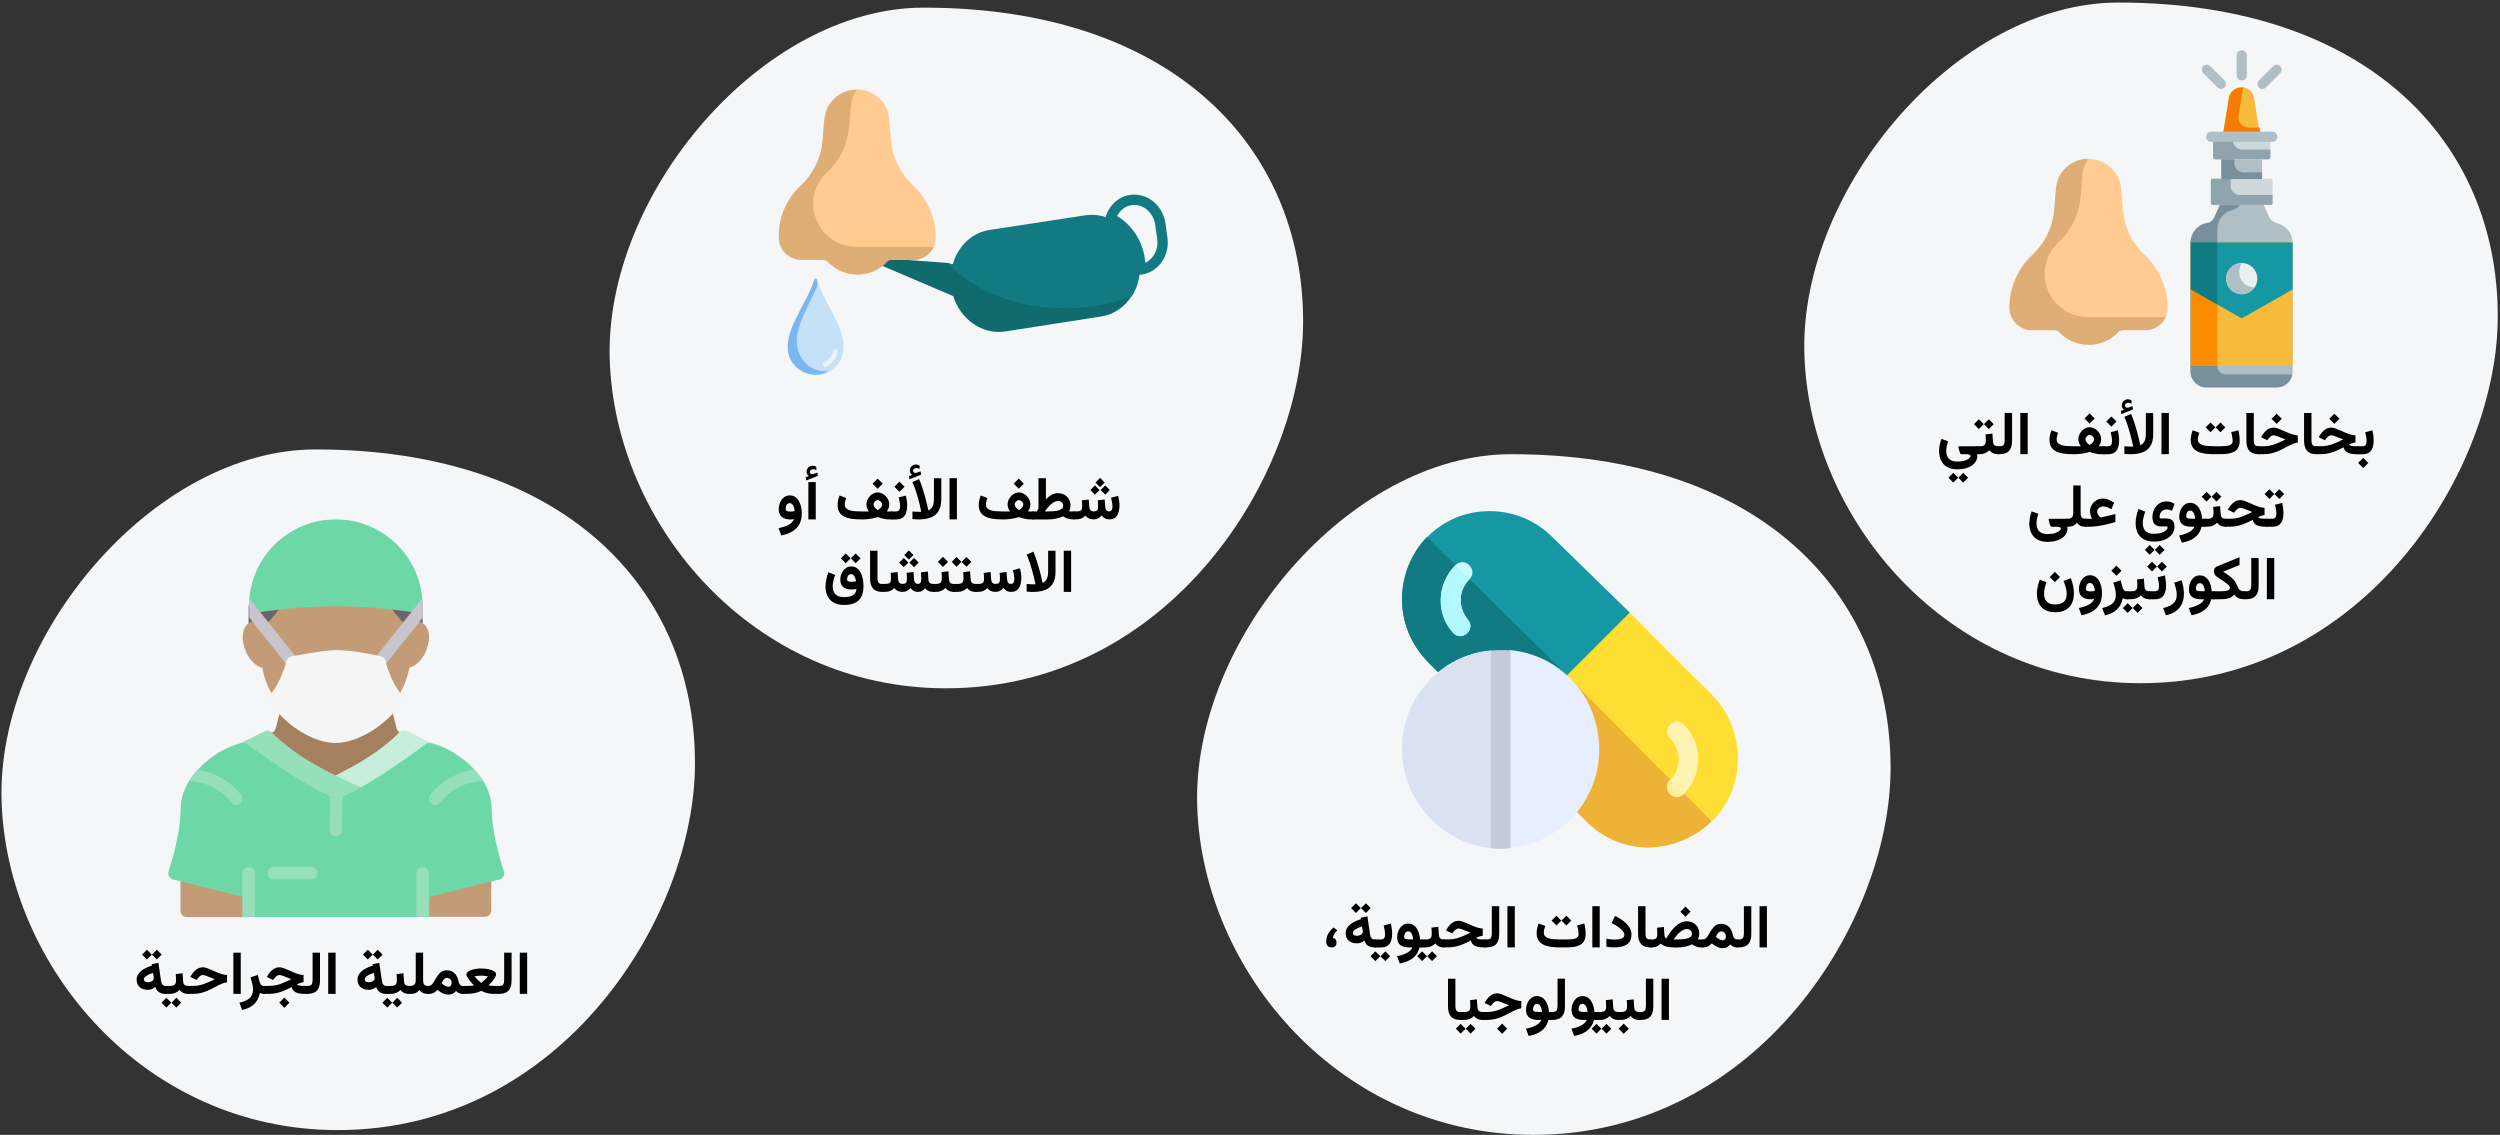 <?xml version="1.0" encoding="UTF-8"?>
<svg xmlns="http://www.w3.org/2000/svg" id="Ebene_1" version="1.1" viewBox="0 0 786 356.8">
  <rect x="0" y="0" width="786" height="356.8" fill="#333333" stroke="none"/>
  <defs>
    <style>
      .st0 {
        fill: #78909c;
      }

      .st1 {
        fill: #cfd8dc;
      }

      .st2 {
        fill: #dfae76;
      }

      .st3 {
        fill: #c39b77;
      }

      .st4 {
        fill: #f57c00;
      }

      .st5, .st6 {
        fill: none;
      }

      .st7 {
        fill: #a5805f;
      }

      .st8 {
        fill: #ccfbff;
      }

      .st9 {
        fill: #e6eeff;
      }

      .st10 {
        fill: #b0bec5;
      }

      .st11 {
        fill: #c7eeda;
      }

      .st12 {
        fill: #1598a4;
      }

      .st13 {
        fill: #fb8c00;
      }

      .st14 {
        fill: #117a83;
      }

      .st15 {
        fill: #c4cad9;
      }

      .st16 {
        fill: #fff3b3;
      }

      .st17 {
        fill: #dae2f2;
      }

      .st18 {
        fill: #c5e1f7;
      }

      .st6 {
        stroke: #117a83;
        stroke-width: 3.25px;
      }

      .st19 {
        fill: #95e0ba;
      }

      .st20 {
        fill: #0f6b6d;
      }

      .st21 {
        fill: #c8c6cc;
      }

      .st22 {
        fill: #ffef99;
      }

      .st23 {
        fill: #ffde33;
      }

      .st24 {
        fill: #eceff1;
      }

      .st25 {
        fill: #b3f8ff;
      }

      .st26 {
        fill: #f5f5f5;
      }

      .st27 {
        fill: #7ab7ee;
      }

      .st28 {
        fill: #f7bb3c;
      }

      .st29 {
        fill: #e8f5fb;
      }

      .st30 {
        fill: #68666e;
      }

      .st31 {
        fill: #eeb336;
      }

      .st32 {
        fill: #90a4ae;
      }

      .st33 {
        fill: #ffcb91;
      }

      .st34 {
        fill: #6dd7a7;
      }

      .st35 {
        fill: #f5f6f7;
      }
    </style>
  </defs>
  <g>
    <g id="Page-1">
      <g id="Illustrationen">
        <g id="nasennebenhoehlen-infektion-behandlung">
          <g id="Group">
            <path id="Oval-Copy-27" class="st35" d="M673,214.8c70.6,0,112.3-67.3,112.3-115.3,0-55.2-41.3-98.7-119.3-98.7-50.9,0-100.4,58.8-98.7,110.7,1.7,52,45,103.3,105.7,103.3h0Z"></path>
            <g id="nasal-spray">
              <path id="Path" class="st33" d="M646,65.5h0c-.4,5.6-2.9,10.9-7.2,14.7-4.4,4.1-7.1,10-7.1,16.5,0,3.9,3.2,7.1,7.1,7.1h7c.6,0,1.1.2,1.5.6,2.3,2.4,5.6,4,9.3,4s7-1.5,9.3-4c.4-.4,1-.6,1.5-.6h7c3.9,0,7.1-3.1,7.1-7,0-6.6-2.8-12.5-7.2-16.6-4.1-3.8-6.5-9.1-6.9-14.7-.2-2.4-.4-4.6-.5-6.1,0-1.1-.3-2.1-.7-3v-.1c-1.6-3.8-5.3-6.3-9.5-6.3s-7.9,2.5-9.5,6.3v.1c-.4,1-.6,2-.7,3-.2,1.5-.3,3.7-.5,6.1h0Z"></path>
              <path id="Path1" class="st2" d="M639,80.2c-4.4,4.2-7.1,10-7.2,16.5,0,3.9,3.2,7.1,7.1,7.1h7c.6,0,1.1.2,1.5.6,2.3,2.4,5.6,4,9.3,4s7-1.5,9.3-4c.4-.4,1-.6,1.5-.6h7c2.8,0,5.3-1.7,6.4-4.1h-24.4c-12.1,0-18.3-14.7-9.6-23.2.2-.2.3-.3.4-.4,4.1-3.9,6.5-9.2,6.9-14.8.2-2.4.4-4.6.5-6.1,0-1.1.3-2.1.7-3v-.1c.3-.8.7-1.5,1.2-2.2-4.1,0-7.9,2.5-9.5,6.3v.1c-.4,1-.6,2-.7,3-.2,1.5-.3,3.7-.5,6.1-.4,5.6-2.8,10.9-6.9,14.8h0Z"></path>
              <path id="Path2" class="st28" d="M710.5,42.2l-1.8-11.4c-.3-2-2-3.4-4-3.4s-3.7,1.4-4,3.4l-1.8,11.4h11.6Z"></path>
              <path id="Path3" class="st4" d="M698.9,42.2h11.8s-.3-2.1-.3-2.1h-3.4c-2,0-3.5-1.7-3.2-3.7l1.2-7.6c0-.5.2-.9.4-1.3h-.6c-2,0-3.7,1.4-4,3.4,0,0-1.9,11.3-1.9,11.3Z"></path>
              <g id="Group1">
                <path id="Path4" class="st10" d="M703.2,23.8v-6.4c0-.9.7-1.6,1.6-1.6s1.6.7,1.6,1.6v6.3c0,.9-.7,1.6-1.6,1.6-.9,0-1.6-.7-1.6-1.5Z"></path>
                <path id="Path5" class="st10" d="M710.2,27.5c-.6-.6-.6-1.6,0-2.2l4.5-4.5c.6-.6,1.6-.6,2.2,0s.6,1.6,0,2.2l-4.5,4.5c-.3.3-.7.5-1.1.5s-.8-.2-1.1-.5Z"></path>
                <path id="Path6" class="st10" d="M697.2,27.5l-4.5-4.5c-.6-.6-.6-1.6,0-2.2s1.6-.6,2.2,0l4.5,4.5c.6.6.6,1.6,0,2.2-.3.3-.7.5-1.1.5s-.8-.2-1.1-.5Z"></path>
                <path id="Path7" class="st10" d="M696.4,67.8c-.5,1.2-1.5,2.1-2.9,2.3-2.8.7-4.8,3.2-4.8,6.1v40.7c0,2.7,2.3,4.9,5,4.9h22.1c2.8,0,5-2.2,5-4.9v-40.6c0-2.9-2-5.4-4.8-6.1-1.2-.3-2.3-1.2-2.8-2.4l-1.5-3.4h-13.8s-1.5,3.4-1.5,3.4h0Z"></path>
              </g>
              <path id="Path8" class="st0" d="M688.7,76.2v40.6c0,2.8,2.3,5,5,5h22.1c2.5,0,4.5-1.8,4.9-4.1h-21c-1.4,0-2.6-1.2-2.6-2.6v-43c0-2.9,2-5.4,4.8-6.1,1-.2,1.8-.8,2.4-1.6h-6.4s-1.8,4.1-1.8,4.1c-.4,1.1-1.4,1.7-2.5,1.7-2.8.6-4.8,3.1-4.9,6Z"></path>
              <path id="Path9" class="st1" d="M695.1,63.9v-7.2c0-.3.2-.5.5-.5h18.4c.3,0,.5.2.5.5v7.2c0,.3-.2.5-.5.5h-18.4c-.3,0-.5-.2-.5-.5Z"></path>
              <path id="Path10" class="st1" d="M695.8,49.4v-6.3h18v6.3c0,.4-.3.7-.7.7h-16.6c-.4,0-.7-.3-.7-.7Z"></path>
              <path id="Path11" class="st32" d="M695.1,56.7v7.2c0,.3.2.5.5.5h18.4c.3,0,.5-.2.5-.5v-2.6s-10.3,0-10.3,0c-1.6,0-2.9-1.3-2.9-2.9v-2.2s-5.7,0-5.7,0c-.3,0-.5.2-.5.5Z"></path>
              <path id="Path12" class="st32" d="M695.8,43.1v6.3c0,.4.3.7.7.7h16.6c.4,0,.7-.3.7-.7v-2.4s-8.8,0-8.8,0c-1.6,0-3-1.3-3-3v-.9s-6.2,0-6.2,0Z"></path>
              <polygon id="Path13" class="st10" points="711.2 56.2 698.4 56.2 698.4 50.1 711.2 50.1 711.2 56.2"></polygon>
              <path id="Path14" class="st0" d="M698.4,50.1v6.2s12.8,0,12.8,0v-2.1s-5.8,0-5.8,0c-1.6,0-2.9-1.3-2.9-2.9v-1.2s-4.1,0-4.1,0Z"></path>
              <polygon id="Path15" class="st28" points="720.8 115 688.8 115 688.8 76.2 720.8 76.2 720.8 115"></polygon>
              <polygon id="Path16" class="st13" points="697.1 115 688.8 115 688.8 76.2 697.1 76.2 697.1 115"></polygon>
              <polygon id="Path17" class="st12" points="704.8 100.1 720.8 91 720.8 76.2 688.8 76.2 688.8 91 704.8 100.1"></polygon>
              <polygon id="Path18" class="st14" points="688.8 76.2 688.8 91 697.1 95.7 697.1 76.2 688.8 76.2"></polygon>
              <path id="Path19" class="st24" d="M699.9,87.6c0-2.7,2.2-4.9,4.9-4.9s4.9,2.2,4.9,4.9-2.2,4.9-4.9,4.9-4.9-2.2-4.9-4.9h0Z"></path>
              <path id="Path20" class="st10" d="M699.9,87.6c0,2.7,2.2,4.9,4.9,4.9,1.6,0,3.1-.8,4-2.1-2.7-.1-4.8-2.2-4.8-4.9,0-1,.3-2,.8-2.8h0c-2.7,0-4.9,2.2-4.9,4.9Z"></path>
              <path id="Path21" class="st10" d="M693.6,43c0-.9.7-1.6,1.6-1.6h19.2c.9,0,1.6.7,1.6,1.6s-.7,1.6-1.6,1.6h-19.2c-.9,0-1.6-.7-1.6-1.6Z"></path>
            </g>
          </g>
          <g id="Group2">
            <path id="Oval-Copy-271" class="st35" d="M218.5,240c0-55.2-41.3-98.7-119.3-98.7-50.9,0-100.4,58.8-98.7,110.7,1.7,52,45,103.3,105.7,103.3,70.6,0,112.3-67.3,112.3-115.3Z"></path>
            <g id="surgeon">
              <path id="Path36" class="st7" d="M83,232c-.1.6.1,1.4.8,1.9,5.4,5.2,12.1,9.6,21.2,13.9.2.1.5.2.8.2s.6-.1.9-.2c7.5-3.8,14.7-7.7,21.1-13.9.5-.5.7-1.2.5-1.9s-.7-1.2-1.4-1.4l-.8-.2c-.7-.2-1.2-.7-1.4-1.4l-1.4-5.5c-.2-.7-.7-1.2-1.4-1.4s-1.4,0-1.9.5c-5,4.9-10.9,7.2-14.3,7.2-4.4,0-10-2.9-14.3-7.2-.5-.5-1.2-.7-1.9-.5s-1.2.7-1.4,1.4l-1.4,5.5c-.2.7-.7,1.2-1.4,1.4l-.9.2c-.7.2-1.2.7-1.4,1.4h0Z"></path>
              <g id="Group3">
                <path id="Path37" class="st30" d="M120.27,187.32c-.7,0-1.3.3-1.7.7-.4.6-.5,1.3-.3,1.9.9,2.4,2.9,6.1,7.3,9.7.4.5.9.7,1.4.7.3,0,.7-.2,1.1-.4,1.3-.8,2.2-.9,2.5-.9.6.1,1.2,0,1.6-.4s.7-.9.7-1.5v-6.6c0-.9-.7-1.7-1.6-1.9-.2,0-4.5-.7-11-1.3h0Z"></path>
                <path id="Path38" class="st30" d="M79.86,188.73h0c-.9.1-1.6.9-1.7,1.9v6.7c0,.6.3,1.1.7,1.5.5.3,1,.5,1.6.4.3-.1,1.2,0,2.5.9.3.2.7.3,1.1.3.5,0,1-.1,1.4-.5,4.5-3.7,6.5-7.4,7.4-9.8.2-.7.1-1.4-.3-1.9-.4-.6-1-.9-1.7-.8-6.5.6-10.8,1.3-11,1.3h0Z"></path>
              </g>
              <path id="Path39" class="st3" d="M76.3,200.4h0c0-3.4,1.8-4.6,2.7-4.9h0c.3-.1.5-.2.7-.2,1.2-.2,2.6.1,4,.8.2-.1.3-.2.5-.4,2.8-2.7,4.3-5.2,4.9-7,.3-.7,1-1.2,1.7-1.3,10-.9,19.4-.9,29.4,0,.8.1,1.4.6,1.7,1.3.7,1.8,2.1,4.3,4.9,7,.2.1.3.2.5.4,1.4-.7,2.8-1,4-.8.2,0,.4.1.7.2,1.1.3,2.9,1.5,2.9,4.9,0,2.9-1.9,8.3-6.2,9.5-.6,3.2-1.7,6.2-3.6,9.1-.3.5-1,.9-1.6.9h0c-.6,0-1.2-.3-1.6-.8-2.2-3.2-3.6-7.2-4.2-9.2-2.3-.5-7.8-1.6-12.1-1.6-2.9,0-9.4,1.2-12.1,1.7-.6,2-2,6-4.2,9.2-.3.5-1,.8-1.6.8h0c-.7,0-1.3-.3-1.6-.9-1.9-2.9-3.1-6-3.6-9.1-4.3-1.2-6.2-6.7-6.2-9.6h0Z"></path>
              <path id="Path42" class="st11" d="M104.7,244.2h0c-.6.4-1.1.8-1.1,1.5,0,.7.4,1.4,1.1,1.7,2.3,1.2,4.8,2.3,8.1,3.7.3.1.5.2.8.2s.6,0,.9-.2c6.8-3.7,14.1-8.9,18.9-12.3,1-.7,1.9-1.3,2.6-1.8.5-.4.9-1,.8-1.7-.1-.7-.5-1.3-1.1-1.6l-7.8-3.9c-.8-.3-1.7-.2-2.3.4l-.8.8c-6,5.8-12.9,9.6-20.1,13.2h0Z"></path>
              <g id="Group4">
                <path id="Path43" class="st3" d="M56.75,286.35c0,1.1.9,2,2,2h19.5c1.1,0,2-.9,2-2v-5.9c0-.9-.6-1.7-1.5-1.9l-19.5-4.9c-.6-.1-1.2.1-1.7.4s-.8.9-.8,1.5v10.8Z"></path>
                <path id="Path44" class="st3" d="M130.95,280.45v5.8c0,1.1.9,2,2,2h19.5c1.1,0,2-.9,2-2v-10.7c0-.6-.3-1.1-.8-1.5s-1.1-.5-1.7-.4l-19.5,4.9c-.9.2-1.5,1-1.5,1.9h0Z"></path>
              </g>
              <path id="Path45" class="st19" d="M75.4,233.8h0c-.6.3-.8,1.1-.9,1.7-.1.6.2,1.3.8,1.7l1.8,1.3c6.7,4.8,19.3,13.7,28.1,16.6.2.1.4.1.6.1s.4,0,.6-.1c2.3-.8,5-2,8.2-3.7.6-.4,1-1.1,1-1.8-.1-.7-.5-1.4-1.2-1.7-3.2-1.4-5.7-2.5-7.9-3.6-8.7-4.2-15.1-8.3-20.2-13.2-.3-.3-.5-.5-.8-.8-.6-.6-1.5-.8-2.3-.4l-7.8,3.9h0Z"></path>
              <path id="Path46" class="st34" d="M131,192.6c.4,0,.9-.2,1.2-.5.4-.4.7-.9.7-1.5,0-15-12.2-27.3-27.3-27.3-15.1,0-27.4,12.2-27.3,27.4,0,.6.3,1.1.7,1.5.5.3,1,.5,1.6.4,0,0,4.4-.7,10.7-1.3,9.8-.9,18.9-.9,28.7,0,6.3.6,10.7,1.3,10.7,1.3h.3,0Z"></path>
              <g id="Group5">
                <path id="Path47" class="st21" d="M124.37,198.66l-6.5,8.2c-.7.8-.6,2,.3,2.7.3.3.8.4,1.2.4.5,0,1.1-.2,1.5-.7l7.6-9.5h0l4.5-5.6v-3.6c0-.8-.1-1.6-.2-2.4l-8.4,10.5h0Z"></path>
                <path id="Path48" class="st21" d="M78.37,188.16h0c-.1.8-.1,1.6,0,2.4v3.6s4.5,5.7,4.5,5.7l7.6,9.5c.4.4.9.7,1.5.7.4,0,.8-.1,1.2-.4.8-.6,1-1.9.3-2.7l-6.7-8.3-8.4-10.5h0Z"></path>
              </g>
              <path id="Path49" class="st34" d="M53,273.9s3.8-11,3.8-19.5c0-3,.9-6,2.7-8.9.6-.9,1.3-1.8,2-2.7.3-.3.5-.6.8-.9,3.5-3.9,8.5-7,13.6-8.3.5-.1,1.1,0,1.6.3l1.9,1.3c6.8,4.8,18.6,13.2,26.5,15.9,2.3-.8,4.8-2,6.9-3.2,6.6-3.6,13.8-8.7,18.5-12.1,1-.7,1.8-1.4,2.6-1.9.4-.3,1-.4,1.6-.3,5,1.3,10,4.4,13.6,8.3.3.3.5.6.8.9.8.9,1.5,1.8,2,2.7,1.8,2.9,2.7,5.9,2.7,8.9,0,8.4,3.8,19.4,3.8,19.5.2.5.2,1.1-.1,1.6s-.8.9-1.3,1l-22,5.5v6.3h-58.6v-6.3s-22-5.5-22-5.5c-.6-.2-1-.5-1.3-1-.2-.5-.3-1.1-.1-1.6h0Z"></path>
              <path id="Path50" class="st19" d="M76.2,288.3v-13.7c0-1.1.9-2,2-2s2,.9,2,2v13.7h-4Z"></path>
              <path id="Path51" class="st19" d="M130.9,288.3v-13.7c0-1.1.9-2,2-2s2,.9,2,2v13.7h-4Z"></path>
              <path id="Path52" class="st19" d="M84.1,274.5c0-1.1.9-2,2-2h11.7c1.1,0,2,.9,2,2s-.9,2-2,2h-11.7c-1.1,0-2-.9-2-2Z"></path>
              <path id="Path53" class="st19" d="M103.8,250.3c.7.3,1.4.6,2,.8.6-.3,1.2-.5,1.9-.8l-.2,10.7c-.1,1.1-.9,1.9-2,1.9h0c-1.1,0-1.9-.9-1.9-2l.2-10.6Z"></path>
              <path id="Path54" class="st26" d="M85.8,217.3h0c-1.1,1.4-1.1,3.3,0,4.7.8,1.1,1.7,2.2,2.8,3.3,5.1,5.1,11.6,8.3,17,8.3,5.1,0,12-3.3,17-8.3,1.1-1,2-2.1,2.9-3.2,1.1-1.4,1.1-3.3,0-4.7-.1-.1-.2-.3-.3-.4-2.7-3.8-4-9.1-4-9.2-.1-.7-.7-1.2-1.4-1.4-.3-.1-8.1-2-14.1-2-4.1,0-13.7,1.9-14.1,2-.7.1-1.3.7-1.5,1.4,0,0-1.4,5.4-4,9.1-.1.2-.2.3-.3.4h0Z"></path>
              <path id="Path55" class="st19" d="M135.8,252.8h0c-.9-.6-1.2-1.8-.6-2.8.2-.2,4.2-6,12.7-7.9.3-.1.7-.1,1.1-.2.3.3.5.6.8.9.8.9,1.5,1.8,2,2.7-1,0-2,.2-3,.4-7,1.5-10.2,6.2-10.3,6.3-.3.6-1,.9-1.6.9-.4,0-.8-.1-1.1-.3h0Z"></path>
              <path id="Path56" class="st19" d="M59.4,245.5c.6-.9,1.2-1.8,1.9-2.6.3-.3.5-.6.8-.9.3,0,.7.1,1.1.2,8.6,1.8,12.5,7.6,12.7,7.9.7.9.4,2.1-.5,2.7-.4.2-.7.3-1.1.3-.6,0-1.2-.3-1.6-.9-.1-.1-3.3-4.8-10.3-6.3-1-.2-2-.3-3-.4h0Z"></path>
            </g>
          </g>
          <g id="Group6">
            <path id="Oval-Copy-272" class="st35" d="M482.1,356.8c70.6,0,112.3-67.3,112.3-115.3,0-55.2-41.3-98.7-119.3-98.7-50.9,0-100.4,58.7-98.7,110.7,1.7,52,45,103.3,105.7,103.3h0Z"></path>
            <g id="pill-4">
              <path id="Path60" class="st23" d="M488.2,216.9c-.3-2.3-.6-3.8,1.2-5.6l17.8-17.8c1.7-1.7,3.2-1.3,5.2-.9,8.9,8.9,16.9,17,25.8,25.8,5.3,5.2,8.2,12.7,8.2,20.1,0,8.1-3.2,14.9-8.2,19.7h-.1c-10.2,10-27.6,11.8-39.3.1l-5.5-5.5c-1-.9-1.2-2.6-.4-3.8,5.8-9.2,5.3-23.1-4.7-32.1h0Z"></path>
              <path id="Path61" class="st31" d="M488.2,216.9c-.3-2.3-.6-3.8,1.2-5.6l1.1-1.1,47.6,48c-10.2,10-27.6,11.8-39.3.1l-5.5-5.5c-1-.9-1.2-2.6-.4-3.8,5.8-9.2,5.3-23.1-4.7-32.1h0Z"></path>
              <path id="Path62" class="st12" d="M448.6,168.9h.1c4.9-5,11.6-8.2,19.7-8.2,7.4,0,14.4,2.9,19.7,8.2l24.3,23.7-19.7,19.7-4.5,4.5c-8.8-7.9-21-8-29.6-2.5-1.2.8-2.8.6-3.9-.4l-5.5-5.5c-11.7-11.8-10.5-29.2-.6-39.5Z"></path>
              <path id="Path63" class="st14" d="M449.2,208.4c-11.7-11.8-10.5-29.2-.6-39.5h.1s44,43.4,44,43.4l-4.5,4.5c-8.8-7.9-21-8-29.6-2.5-1.2.8-2.8.6-3.9-.4l-5.5-5.5h0Z"></path>
              <path id="Path64" class="st8" d="M456.8,198.9c-5.4-6-5.1-15.3.8-21.2,2.9-2.9,7.3,1.5,4.4,4.4-3.3,3.2-3.6,8.2-1.1,11.9.2.2.4.6.6.8,2.7,3.1-2,7.2-4.7,4.1h0Z"></path>
              <path id="Path65" class="st16" d="M524.2,246.5c.1-.2.2-.4.3-.6.2-.2.3-.4.5-.6,4-4,3.4-9.8.1-13.1-3-2.9,1.4-7.3,4.3-4.4,6,5.9,6.1,15.7,0,21.8-2.4,2.2-5.3.2-5.3-2.2,0-.4.1-.7.1-.9Z"></path>
              <path id="Path66" class="st9" d="M455.2,209.1c-9,5.8-14.4,15.6-14.4,26.3,0,16,12.2,29.6,27.9,31.2,1,.1,3.1-6,3.1-6,0,0,2,6.1,3.1,6,9.4-1,17.9-6.1,23.1-14.3,3.1-4.9,4.8-10.6,4.8-16.6,0-8.3-3.2-16.6-9.1-22.4-5-5.1-11.7-8.2-18.8-8.9-1.1,0-3.1,6.1-3.1,6.1,0,0-2-6.1-3.1-6-4.9.4-9.5,2.1-13.5,4.6h0Z"></path>
              <path id="Path67" class="st17" d="M471.9,260.6v-50c-1.1,0-2-6.1-3.1-6-4.9.4-9.5,2.1-13.5,4.6-9.1,5.7-14.5,15.5-14.5,26.2,0,16,12.2,29.6,27.9,31.2,1,.1,2.1-6,3.2-6Z"></path>
              <path id="Path68" class="st22" d="M524.2,246.5c.1-.2.2-.4.3-.6.2-.2.3-.4.5-.6l4.4,4.3c-2.4,2.2-5.3.2-5.3-2.2,0-.4.1-.7.1-.9Z"></path>
              <path id="Path69" class="st25" d="M456.8,198.9c-5.4-6-5.1-15.3.8-21.2l4.4,4.4c-3.3,3.2-3.6,8.2-1.1,11.9.2.2.4.6.6.8,2.7,3.1-2,7.2-4.7,4.1h0Z"></path>
              <path id="Path70" class="st15" d="M471.8,204.4c1.1,0,2,0,3.1.1v62.2c-1.1.1-2,.2-3.1.2s-2.1-.1-3.1-.2v-62.1c1.1-.2,2-.2,3.1-.2Z"></path>
            </g>
          </g>
          <g id="Group7">
            <path id="Oval-Copy-273" class="st35" d="M297.4,216.4c70.6,0,112.3-67.3,112.3-115.3,0-55.2-41.3-98.7-119.3-98.7-50.9,0-100.4,58.7-98.7,110.7,1.7,52,45,103.3,105.7,103.3h0Z"></path>
            <g>
              <g id="Path85">
                <path class="st20" d="M276.5,83.2c-1-.4-.7-2,.3-2.1l21.6,1.6c7.6,8.4,21.1,14,36.5,14,7.6,0,14.8-1.4,21-3.8-.1.1-.1.2-.2.3-2.1,3.3-5.5,5.7-9.5,6.3l-30.1,4.7c-7.2,1.1-14.1-3.7-16.4-11.1l-23.2-9.9h0Z"></path>
                <path class="st14" d="M298.4,82.9l1.2.1c.4-1.6,1.1-3.1,2-4.4,2.1-3.3,5.5-5.7,9.5-6.3l30.1-4.6c2.7-.4,5.4,0,7.8,1.1,4.7,2.1,8.3,6.8,9.2,12.6.2,1.2.3,2.3.2,3.4-.1,3-1,5.9-2.5,8.3-6.2,2.4-13.4,3.8-21,3.8-15.4,0-28.9-5.6-36.5-14h0Z"></path>
                <path class="st6" d="M349.2,68.7c.2-.9.6-1.7,1.1-2.4,1.2-1.8,3-3.1,5.2-3.4,4.4-.7,8.6,2.7,9.3,7.5l.6,4.3c.8,4.8-2.2,9.3-6.6,10h-.3c0-1.1,0-2.3-.2-3.4-.9-5.8-4.6-10.5-9.1-12.6Z"></path>
              </g>
              <g>
                <path id="Path86" class="st33" d="M258.7,43.5c-.4,5.6-2.8,10.9-6.8,14.8-4.4,4.1-7.1,9.9-7.1,16.4,0,3.9,3.2,7,7.1,7h6.9c.5,0,1,.2,1.4.6,2.3,2.4,5.6,4,9.3,4s7-1.5,9.3-4c.3-.4.9-.6,1.4-.6h6.9c3.9,0,7.1-3.1,7.1-7,0-6.5-2.8-12.4-7.2-16.5-4.1-3.8-6.5-9-6.9-14.6-.2-2.4-.4-4.6-.5-6.1-.1-1.1-.3-2.1-.7-3v-.1c-1.6-3.8-5.4-6.3-9.5-6.3s-7.9,2.5-9.5,6.3v.1c-.4,1-.6,2-.7,3-.2,1.4-.3,3.6-.5,6h0Z"></path>
                <path id="Path87" class="st2" d="M251.8,58.3h0c-4.4,4.1-7.1,9.9-6.9,16.4,0,3.9,3.2,7,7.1,7h6.9c.5,0,1,.2,1.4.6,2.3,2.4,5.6,4,9.3,4s7-1.5,9.3-4c.3-.4.9-.6,1.4-.6h6.9c2.8,0,5.3-1.7,6.4-4.1h-24.3c-12.1,0-18.2-14.7-9.6-23.1.2-.2.3-.3.4-.4,4.1-3.8,6.5-9.1,6.9-14.7.2-2.3.4-4.5.5-6,.1-1.1.3-2.1.7-3v-.1c.3-.7.7-1.4,1.2-2.1-4.1,0-7.9,2.5-9.5,6.3v.1c-.4,1-.6,2-.7,3-.2,1.4-.3,3.6-.5,6-.4,5.6-2.8,10.9-6.9,14.7h0Z"></path>
              </g>
              <g id="Path88">
                <path class="st18" d="M256.5,117.8c4.9,0,8.9-4,8.7-8.9,0-6.7-6.2-13.8-8.3-21,0-.2-.2-.3-.4-.3s-.3.1-.4.3c-2.1,7.1-8.2,14.3-8.3,21-.1,4.9,3.9,8.9,8.7,8.9"></path>
                <path class="st29" d="M259.8,115.3c-.1.1-.2.1-.4.1s-.5-.2-.6-.4c-.2-.4-.1-.8.3-1,1.5-.8,2.5-2.1,2.9-3.7.1-.3.5-.6.9-.5.3.1.6.5.5.9-.5,2-1.8,3.6-3.6,4.6h0Z"></path>
                <path class="st27" d="M260.7,116.7c-.4.1-.8.2-1.4,0h-.1c-4.8,0-8.7-4.3-8.7-9.4.1-5.3,3.5-10.9,6.1-16.5.4-.9.5-1.9.2-2.9h0c0-.2-.2-.3-.4-.3s-.3.1-.4.3c-2.3,7.6-9.1,15.2-8.3,22.3.5,4.4,4.3,7.6,8.7,7.6h.1c1.5,0,3-.4,4.2-1.1h0Z"></path>
              </g>
            </g>
          </g>
        </g>
      </g>
    </g>
    <rect class="st5" x="0" width="786" height="356.8" transform="translate(786 356.8) rotate(-180)"></rect>
  </g>
  <g>
    <path d="M612.11,146.79c-.85-.52-1.47-1.21-1.87-2.08-.4-.87-.59-1.83-.59-2.89,0-.58.06-1.19.17-1.83.11-.65.3-1.32.56-2.01l2.11.77c-.19.55-.34,1.09-.44,1.61-.1.52-.15,1-.15,1.44,0,.61.11,1.16.33,1.66.22.5.58.9,1.1,1.2s1.21.45,2.1.45c.97,0,1.76-.11,2.37-.32.61-.21,1.06-.45,1.34-.71.28-.27.43-.48.43-.65,0-.23-.11-.39-.33-.49-.22-.1-.57-.14-1.04-.14h-1.44c-.24,0-.38-.06-.45-.19-.06-.12-.13-.29-.19-.5l-.36-1.34c-.04-.14-.05-.25-.03-.33.02-.09.13-.13.33-.13h5.51v2.49h-.02c.05.14.08.25.09.33.01.09.02.18.02.29,0,.54-.14,1.06-.41,1.55-.27.5-.67.94-1.21,1.33-.53.39-1.18.7-1.96.92-.77.23-1.66.34-2.65.34-1.36,0-2.46-.26-3.31-.77ZM615.65,150.19l-1.55,1.54-1.51-1.54,1.51-1.52,1.55,1.52ZM618.77,150.19l-1.53,1.54-1.53-1.54,1.53-1.52,1.53,1.52Z"></path>
    <path d="M623.69,133.35l-1.55,1.54-1.51-1.54,1.51-1.52,1.55,1.52ZM621.83,140.3v2.5h-.66v-2.5h.66ZM626.41,136.33l.19,2.56c.02.32.08.59.2.8.11.21.28.37.51.46.22.1.51.15.85.15h.19v2.5h-.21c-.42,0-.8-.05-1.13-.16-.33-.1-.63-.25-.88-.44s-.47-.4-.66-.65c-.37.4-.81.7-1.33.92-.52.22-1.08.32-1.67.32h-.89v-2.5h.89c.7,0,1.18-.13,1.46-.38.27-.25.41-.7.41-1.35,0-.35,0-.69-.02-1.02-.02-.33-.04-.65-.07-.97l2.17-.26ZM626.81,133.35l-1.53,1.54-1.53-1.54,1.53-1.52,1.53,1.52Z"></path>
    <path d="M628.69,140.3c.67,0,1.1-.16,1.29-.49.19-.33.29-.8.29-1.42v-8.56h2.33v8.74c0,1.39-.31,2.44-.92,3.15-.62.71-1.61,1.07-2.99,1.07h-.71v-2.5h.71Z"></path>
    <path d="M637.51,142.79h-2.32v-12.95h2.32v12.95Z"></path>
    <path d="M652.47,140.3h.8c.16,0,.32,0,.48,0,.16,0,.31,0,.45-.01-.17-.24-.32-.48-.43-.72s-.19-.49-.25-.74c-.06-.25-.08-.52-.08-.79,0-.47.1-.93.3-1.37.2-.44.47-.84.8-1.2.33-.36.71-.64,1.14-.84.42-.21.86-.31,1.31-.31s.91.1,1.34.31c.43.21.82.49,1.16.84.34.36.61.75.81,1.2.2.44.3.9.3,1.39,0,.28-.03.54-.08.79-.06.25-.14.5-.25.73-.11.24-.26.48-.44.72.12,0,.24,0,.34,0h1.44v2.5h-1.19c-.32,0-.68-.03-1.07-.1-.39-.06-.79-.15-1.2-.26-.41-.11-.8-.23-1.19-.36-.29.11-.63.2-1.01.29-.38.09-.78.16-1.18.22-.41.06-.79.11-1.16.15-.37.04-.67.06-.93.06h-.99c-1.09,0-2.08-.07-2.98-.2-.9-.14-1.67-.37-2.32-.71s-1.15-.8-1.5-1.39c-.35-.59-.53-1.34-.53-2.25,0-.53.06-1.05.18-1.55.12-.5.27-.98.45-1.42l2.08.79c-.11.28-.21.61-.31.98-.1.37-.15.72-.15,1.06,0,.48.13.86.38,1.15.26.29.62.51,1.08.66s1,.25,1.61.3c.62.05,1.28.08,2,.08h.76ZM658.57,131.57l-1.61,1.6-1.6-1.6,1.6-1.6,1.61,1.6ZM656.4,136.92c-.2.14-.38.32-.52.53-.15.21-.22.42-.22.62,0,.24.07.48.22.72.14.24.32.45.53.65.21.19.41.34.6.44.22-.11.43-.26.64-.45.21-.19.38-.4.52-.64.14-.24.21-.48.21-.73,0-.2-.08-.41-.23-.61-.15-.2-.34-.38-.55-.52-.22-.14-.42-.21-.61-.21s-.39.07-.59.21Z"></path>
    <path d="M661.25,142.8v-2.5h1.48c.5,0,.84-.15,1.03-.45.18-.3.27-.69.27-1.16,0-.41-.05-.87-.14-1.36-.1-.49-.19-.98-.29-1.45l2.27-.58c.12.56.21,1.12.28,1.67.07.55.1,1.08.1,1.58,0,.81-.11,1.54-.33,2.18-.22.64-.58,1.15-1.09,1.52s-1.21.56-2.1.56h-1.48ZM665.43,132.53l-1.61,1.6-1.6-1.6,1.6-1.6,1.61,1.6Z"></path>
    <path d="M667.28,128.23c-.12-.2-.18-.47-.18-.81,0-.55.19-1,.57-1.35.38-.35.81-.53,1.3-.53.25,0,.47.03.64.08.18.06.36.14.54.24v1.07c-.18-.1-.36-.17-.53-.21-.17-.04-.34-.06-.52-.06-.25,0-.48.07-.69.22-.21.15-.32.37-.32.66,0,.17.09.33.25.48.16.15.4.2.73.16.01,0,.02,0,.04,0,.01,0,.02,0,.04-.01l1.32-.48.15,1.05-3.66,1.45-.16-1.01.97-.37c-.21-.17-.38-.36-.49-.57ZM668.87,142.77c-.31-.02-.63-.04-.96-.07v-2.39c.38.03.76.06,1.12.07.36.02.69.03.96.03h.38c.11,0,.21,0,.3,0-.16-.77-.31-1.48-.46-2.13-.15-.66-.34-1.39-.57-2.2-.23-.81-.48-1.65-.77-2.52-.29-.87-.62-1.7-.98-2.5l2.12-.93c.36.84.69,1.72.99,2.63.3.91.57,1.79.8,2.65.23.85.43,1.62.6,2.31.16.69.33,1.44.5,2.25.39-.15.71-.38.97-.68.26-.3.46-.69.59-1.16.13-.47.2-1.05.2-1.73v-6.54h2.31v6.63c0,1.06-.13,1.97-.4,2.71-.27.74-.63,1.35-1.09,1.82-.46.47-1,.84-1.61,1.1-.61.26-1.27.44-1.96.54-.69.1-1.39.15-2.11.15-.32,0-.63-.01-.94-.03Z"></path>
    <path d="M681.89,142.79h-2.32v-12.95h2.32v12.95Z"></path>
    <path d="M696.09,142.8c-1.09,0-2.08-.07-2.98-.2-.9-.14-1.67-.37-2.32-.71s-1.15-.8-1.5-1.39c-.35-.59-.53-1.34-.53-2.25,0-.53.06-1.05.18-1.55.12-.5.27-.98.45-1.42l2.08.78c-.11.29-.21.62-.31.99-.1.37-.15.72-.15,1.06,0,.48.13.86.38,1.15.26.29.62.51,1.08.66s1,.25,1.61.3c.62.05,1.28.08,2,.08h2.17c.54,0,1.04-.02,1.49-.06.45-.04.84-.12,1.17-.23.33-.11.59-.27.77-.49.18-.21.27-.49.27-.83,0-.4-.05-.85-.14-1.36-.09-.51-.2-1-.31-1.47l2.27-.58c.12.56.22,1.12.29,1.68.07.56.1,1.08.1,1.57,0,.91-.15,1.65-.46,2.21-.31.56-.73.99-1.28,1.29-.54.29-1.17.49-1.89.6-.72.11-1.49.16-2.32.16h-2.15ZM696.52,134.36l-1.55,1.54-1.51-1.54,1.51-1.52,1.55,1.52ZM699.64,134.36l-1.53,1.54-1.53-1.54,1.53-1.52,1.53,1.52Z"></path>
    <path d="M708.59,129.84v8.55c0,.7.11,1.19.32,1.48.21.29.63.43,1.24.43h.23v2.5h-.23c-1.34,0-2.33-.35-2.95-1.05-.62-.7-.94-1.76-.94-3.18v-8.73h2.33Z"></path>
    <path d="M711.59,140.3c.62,0,1.21-.05,1.75-.14s1.08-.23,1.61-.41c.54-.18,1.1-.41,1.68-.67.59-.27,1.24-.57,1.95-.91-.47-.17-.9-.34-1.3-.5-.4-.16-.76-.3-1.08-.42-.32-.12-.59-.22-.81-.29-.22-.07-.39-.11-.5-.11-.35,0-.66.11-.93.32-.27.21-.5.44-.69.68l-.45.56-1.95-.95.36-.59c.43-.7.94-1.28,1.54-1.74.6-.46,1.31-.69,2.11-.69.34,0,.74.08,1.19.24.45.16.94.36,1.47.59.53.24,1.07.48,1.63.72s1.12.44,1.67.61c.55.16,1.08.25,1.58.26v2.28c-.43.06-.84.16-1.23.3-.39.14-.81.32-1.26.54s-.96.49-1.55.81c-.79.42-1.54.78-2.24,1.08-.7.3-1.42.53-2.15.69-.73.16-1.55.24-2.45.24h-1.55v-2.5h1.58ZM717.39,131.67l-1.6,1.6-1.61-1.6,1.61-1.6,1.6,1.6Z"></path>
    <path d="M726.73,129.84v8.55c0,.7.11,1.19.32,1.48.21.29.63.43,1.24.43h.23v2.5h-.23c-1.34,0-2.33-.35-2.95-1.05-.62-.7-.94-1.76-.94-3.18v-8.73h2.33Z"></path>
    <path d="M740.57,139.12c-.33.03-.68.11-1.05.24-.37.13-.7.26-1,.39.06.15.21.27.44.35.23.08.52.13.87.16.35.03.72.04,1.13.04h.51v2.5h-.55c-.77,0-1.43-.06-1.99-.19-.56-.13-1.01-.35-1.36-.67s-.6-.75-.76-1.3c-.77.41-1.54.78-2.3,1.1-.76.33-1.54.59-2.33.77-.79.19-1.62.28-2.49.28h-1.55v-2.5h1.58c.62,0,1.21-.05,1.75-.14.54-.09,1.08-.23,1.61-.41.53-.18,1.1-.41,1.68-.67.59-.27,1.24-.57,1.95-.91-.47-.17-.9-.34-1.3-.5-.4-.16-.76-.3-1.08-.42-.32-.12-.59-.22-.81-.29-.22-.07-.39-.1-.5-.1-.35,0-.66.11-.93.32-.27.21-.5.44-.69.68l-.45.56-1.95-.95.36-.59c.43-.7.94-1.28,1.54-1.74.6-.46,1.31-.69,2.11-.69.34,0,.74.08,1.19.24.45.16.94.36,1.47.59.53.24,1.07.48,1.63.72.56.24,1.12.44,1.67.61.55.16,1.08.25,1.58.26v2.26ZM735.53,131.67l-1.61,1.6-1.6-1.6,1.6-1.6,1.61,1.6Z"></path>
    <path d="M741.53,140.3v2.5h-.45v-2.5h.45ZM741.28,142.8v-2.5h1.48c.5,0,.84-.15,1.03-.45.18-.3.27-.69.27-1.16,0-.41-.05-.87-.14-1.36-.1-.49-.19-.98-.29-1.45l2.27-.58c.12.56.21,1.12.28,1.67.07.55.1,1.08.1,1.58,0,.81-.11,1.54-.32,2.18-.22.64-.58,1.15-1.09,1.52-.51.37-1.21.56-2.1.56h-1.48ZM744.6,145.56l-1.61,1.6-1.6-1.6,1.6-1.6,1.61,1.6Z"></path>
    <path d="M640.47,169.59c-.85-.52-1.47-1.21-1.86-2.08-.4-.87-.59-1.83-.59-2.89,0-.58.06-1.19.17-1.83.11-.65.3-1.32.56-2.01l2.11.77c-.19.55-.34,1.09-.44,1.61-.1.52-.15,1-.15,1.44,0,.61.11,1.16.33,1.66s.59.9,1.1,1.2c.51.3,1.21.45,2.1.45.97,0,1.76-.11,2.37-.32.61-.21,1.06-.45,1.34-.71.28-.27.43-.48.43-.65,0-.23-.11-.39-.33-.49-.22-.1-.57-.14-1.04-.14h-1.44c-.24,0-.38-.06-.45-.19-.06-.12-.13-.29-.19-.5l-.36-1.34c-.04-.14-.05-.25-.03-.33.02-.09.13-.13.32-.13h5.51v2.49h-.02c.05.14.08.25.09.33.01.09.02.18.02.29,0,.54-.14,1.06-.41,1.55-.27.5-.67.94-1.21,1.33s-1.18.7-1.96.92c-.77.23-1.66.34-2.65.34-1.36,0-2.46-.26-3.31-.77Z"></path>
    <path d="M651.82,152.64h2.33v8.6c0,.4.04.74.12,1.02.08.28.23.49.45.63.22.14.52.21.92.21h.3v2.5h-.28c-.45,0-.83-.05-1.15-.14-.33-.09-.61-.23-.85-.41-.25-.18-.47-.41-.66-.68-.22.26-.45.48-.7.66-.25.18-.55.32-.89.42-.34.1-.76.15-1.26.15h-.61v-2.5h.56c.43,0,.78-.07,1.03-.21.25-.14.43-.35.54-.63s.16-.62.16-1.04v-8.59Z"></path>
    <path d="M657.41,162.38c-.1-.27-.17-.55-.23-.84-.06-.29-.08-.56-.08-.81,0-.72.18-1.39.55-1.99.37-.6.85-1.09,1.46-1.45.61-.36,1.28-.55,2.01-.55.66,0,1.27.12,1.83.36.57.24,1.15.56,1.75.97l-.9,2.04c-.42-.25-.83-.45-1.23-.62-.4-.17-.83-.25-1.29-.25-.31,0-.61.06-.91.19-.3.13-.54.31-.73.54-.19.23-.29.51-.29.83,0,.3.07.59.2.85.13.27.29.49.47.67.18.18.33.31.46.38.02,0,.04,0,.08,0,.03,0,.07-.01.1-.02l4.41-1.06v2.5c-.78.24-1.54.45-2.27.64-.74.18-1.46.34-2.17.46-.71.13-1.4.22-2.09.29-.68.07-1.36.1-2.03.1h-.95v-2.5h2.18c-.13-.21-.24-.45-.34-.72Z"></path>
    <path d="M673.93,169.52c-.85-.5-1.48-1.19-1.88-2.05-.41-.86-.61-1.84-.61-2.92,0-.72.08-1.47.24-2.24.16-.77.38-1.53.67-2.29l2.11.82c-.22.64-.4,1.27-.55,1.89-.15.62-.22,1.2-.22,1.75,0,.61.11,1.16.32,1.67.21.51.58.91,1.09,1.22.51.3,1.22.45,2.12.45.69,0,1.31-.06,1.84-.19.54-.13.98-.29,1.34-.49.36-.2.63-.41.82-.64s.28-.43.28-.61c0-.11-.03-.2-.09-.27-.06-.07-.17-.11-.33-.11h-1.5c-.35,0-.69-.04-1.03-.11-.34-.07-.64-.21-.92-.42-.28-.21-.5-.51-.66-.9-.16-.39-.25-.9-.25-1.52s.1-1.25.31-1.84c.21-.59.5-1.11.89-1.58s.85-.83,1.4-1.09c.54-.27,1.15-.4,1.83-.4.43,0,.87.06,1.3.19.43.13.83.32,1.21.59l-.79,2.18c-.32-.17-.62-.28-.9-.35-.28-.07-.55-.1-.81-.1-.46,0-.85.11-1.18.32-.33.21-.58.5-.76.85-.17.36-.26.77-.26,1.22,0,.19.05.31.16.37.11.06.26.09.46.09h1.4c.68,0,1.22.11,1.61.33.39.22.66.52.83.91.16.39.24.83.24,1.33,0,.64-.14,1.24-.42,1.8-.28.56-.7,1.06-1.24,1.5-.55.44-1.22.78-2.02,1.02-.8.24-1.71.37-2.75.37-1.34,0-2.43-.25-3.28-.76ZM677.41,172.88l-1.55,1.54-1.51-1.54,1.51-1.52,1.55,1.52ZM680.53,172.88l-1.53,1.54-1.53-1.54,1.53-1.52,1.53,1.52Z"></path>
    <path d="M690.12,158.48c.45.26.83.62,1.14,1.08.32.46.57.99.75,1.6.19.61.3,1.26.33,1.95h.78v2.5h-.95c-.22.9-.58,1.68-1.09,2.34-.51.66-1.19,1.22-2.03,1.67-.84.45-1.87.79-3.09,1.02l-.84-2.28c.81-.16,1.55-.37,2.21-.63.66-.26,1.22-.56,1.67-.92.45-.36.75-.76.91-1.21h-.98c-1.24,0-2.18-.26-2.82-.77-.64-.51-.96-1.33-.96-2.46,0-.46.07-.94.21-1.43.14-.5.36-.96.64-1.39.29-.43.65-.78,1.08-1.05.43-.27.94-.4,1.52-.4s1.08.13,1.52.39ZM690.17,163.1c-.02-.32-.07-.63-.15-.94-.07-.3-.17-.58-.3-.83-.13-.25-.29-.44-.47-.58-.19-.14-.41-.21-.67-.21-.31,0-.55.1-.74.29-.18.2-.31.43-.38.69-.07.27-.11.51-.11.74,0,.35.14.57.42.67.28.1.66.15,1.14.15h1.27Z"></path>
    <path d="M695.28,156.15l-1.55,1.54-1.51-1.54,1.51-1.52,1.55,1.52ZM693.41,163.1v2.5h-.66v-2.5h.66ZM698,159.13l.19,2.56c.02.32.08.59.2.8.11.21.28.37.51.46.22.1.51.15.85.15h.19v2.5h-.21c-.42,0-.8-.05-1.13-.16-.33-.1-.63-.25-.88-.44s-.47-.4-.66-.65c-.37.4-.81.7-1.33.92-.52.22-1.08.32-1.67.32h-.89v-2.5h.89c.7,0,1.18-.13,1.46-.38.27-.25.41-.7.41-1.35,0-.35,0-.69-.02-1.02-.02-.33-.04-.65-.07-.97l2.17-.26ZM698.39,156.15l-1.53,1.54-1.53-1.54,1.53-1.52,1.53,1.52Z"></path>
    <path d="M711.99,161.92c-.33.03-.68.11-1.05.24-.37.13-.7.26-1,.39.06.15.21.27.44.35.23.08.52.13.87.16.35.03.73.04,1.13.04h.51v2.5h-.55c-.77,0-1.43-.06-1.99-.19s-1.01-.35-1.36-.67c-.35-.32-.6-.75-.76-1.3-.77.41-1.54.78-2.3,1.1-.76.33-1.54.59-2.33.77-.79.19-1.62.28-2.49.28h-1.55v-2.5h1.58c.62,0,1.21-.05,1.75-.14s1.08-.23,1.61-.41c.54-.18,1.1-.41,1.68-.67.59-.27,1.24-.57,1.95-.91-.47-.17-.9-.34-1.3-.5-.4-.16-.76-.3-1.08-.42-.32-.12-.59-.22-.81-.29-.22-.07-.39-.1-.5-.1-.35,0-.66.11-.93.32-.27.21-.5.44-.69.68l-.45.56-1.95-.95.36-.59c.43-.7.94-1.28,1.54-1.74.6-.46,1.31-.69,2.11-.69.34,0,.74.08,1.19.24.45.16.94.36,1.47.59.53.24,1.07.48,1.63.72s1.12.44,1.67.61c.55.16,1.08.25,1.58.26v2.26Z"></path>
    <path d="M715.04,155.33l-1.55,1.54-1.51-1.54,1.51-1.52,1.55,1.52ZM713.17,163.1v2.5h-.66v-2.5h.66ZM712.92,165.6v-2.5h1.48c.5,0,.84-.15,1.03-.45.18-.3.27-.69.27-1.16,0-.41-.05-.87-.14-1.36-.1-.49-.19-.98-.29-1.45l2.27-.58c.12.56.21,1.12.28,1.67.07.55.1,1.08.1,1.58,0,.81-.11,1.54-.33,2.18-.22.64-.58,1.15-1.09,1.52s-1.21.56-2.1.56h-1.48ZM718.15,155.33l-1.53,1.54-1.53-1.54,1.53-1.52,1.53,1.52Z"></path>
    <path d="M648.33,189.6c.53-.3.9-.7,1.12-1.2s.33-1.06.33-1.68c0-.68-.11-1.38-.32-2.09s-.44-1.37-.69-1.98l2.3-.87c.35.9.59,1.74.74,2.52.15.78.22,1.56.22,2.34,0,1.19-.22,2.23-.66,3.1s-1.09,1.55-1.96,2.03c-.87.48-1.95.72-3.24.72s-2.43-.25-3.28-.76c-.85-.5-1.48-1.19-1.88-2.06s-.61-1.84-.61-2.91c0-.72.08-1.47.24-2.24.16-.77.38-1.53.67-2.29l2.11.82c-.22.63-.4,1.26-.55,1.88-.15.62-.22,1.21-.22,1.75,0,.61.11,1.17.32,1.68.21.51.58.91,1.09,1.22.51.3,1.22.45,2.12.45s1.64-.15,2.16-.45ZM647.66,181.42l-1.61,1.6-1.6-1.6,1.6-1.61,1.61,1.61Z"></path>
    <path d="M660.08,189.94c-.52.94-1.26,1.7-2.22,2.26-.96.57-2.11.97-3.44,1.23l-.84-2.28c.87-.17,1.63-.38,2.31-.65.67-.27,1.22-.59,1.65-.96.43-.38.72-.79.86-1.26-.17.04-.36.07-.55.1-.19.03-.37.04-.52.04-1.16,0-2.06-.25-2.72-.77-.66-.51-.99-1.34-.99-2.48,0-.49.07-.99.22-1.49s.37-.97.66-1.4.65-.77,1.08-1.03.93-.39,1.49-.39c.65,0,1.21.16,1.69.47.48.31.87.74,1.18,1.27.31.53.54,1.13.7,1.79.15.66.23,1.34.23,2.04,0,1.4-.26,2.57-.77,3.51ZM658.04,185.89c.23-.03.43-.07.6-.12-.03-.28-.07-.57-.15-.87s-.17-.56-.3-.81c-.12-.25-.28-.44-.46-.59s-.42-.22-.69-.22c-.32,0-.56.11-.75.32-.18.21-.31.46-.38.73-.07.28-.11.53-.11.74,0,.35.14.58.41.7s.64.17,1.08.17c.26,0,.5-.02.74-.05Z"></path>
    <path d="M668,188.3c-.25-.07-.46-.15-.63-.26-.15.92-.45,1.75-.92,2.49s-1.08,1.35-1.86,1.85c-.78.5-1.71.85-2.8,1.07l-.85-2.28c.92-.2,1.69-.47,2.33-.81.64-.34,1.13-.78,1.46-1.33s.5-1.24.5-2.06c0-.56-.08-1.17-.25-1.85-.16-.68-.35-1.32-.55-1.92l2.3-.76.54,2.07c.11.43.28.77.5,1.03.22.26.54.38.95.38h.36v2.5h-.26c-.3,0-.57-.03-.83-.1ZM667,179.44l-1.6,1.6-1.61-1.6,1.61-1.61,1.6,1.61Z"></path>
    <path d="M670.49,191.16l-1.55,1.54-1.51-1.54,1.51-1.52,1.55,1.52ZM669.44,185.9v2.5h-.74v-2.5h.74ZM674.04,181.93l.19,2.56c.02.32.08.59.2.8.11.21.28.37.51.46.22.1.51.15.85.15h.19v2.5h-.21c-.42,0-.8-.05-1.13-.16-.33-.1-.63-.25-.88-.44s-.47-.4-.66-.65c-.37.4-.81.7-1.33.92-.52.22-1.08.33-1.67.33h-.89v-2.5h.89c.7,0,1.18-.13,1.46-.38.27-.25.41-.7.41-1.35,0-.35,0-.68-.02-1.02s-.04-.65-.07-.97l2.17-.26ZM673.6,191.16l-1.53,1.54-1.53-1.54,1.53-1.52,1.53,1.52Z"></path>
    <path d="M678.13,178.13l-1.55,1.54-1.51-1.54,1.51-1.52,1.55,1.52ZM676.27,185.9v2.5h-.66v-2.5h.66ZM676.02,188.4v-2.5h1.48c.5,0,.84-.15,1.03-.45s.27-.69.27-1.16c0-.41-.05-.87-.14-1.36-.1-.49-.19-.98-.29-1.45l2.27-.58c.12.56.21,1.12.28,1.67s.1,1.08.1,1.58c0,.81-.11,1.54-.33,2.18-.22.64-.58,1.15-1.09,1.52s-1.21.56-2.1.56h-1.48ZM681.25,178.13l-1.53,1.54-1.53-1.54,1.53-1.52,1.53,1.52Z"></path>
    <path d="M680.08,191.16c.92-.2,1.69-.47,2.33-.81.64-.34,1.13-.78,1.46-1.33s.5-1.24.5-2.06c0-.56-.08-1.17-.25-1.85-.16-.68-.35-1.32-.55-1.92l2.31-.76c.24.67.42,1.38.55,2.12.12.75.19,1.47.19,2.15,0,1.25-.23,2.34-.69,3.26-.46.92-1.11,1.68-1.96,2.26-.85.58-1.86.99-3.02,1.22l-.87-2.28Z"></path>
    <path d="M693.15,181.28c.45.26.83.62,1.14,1.08.32.46.57.99.75,1.6.19.61.3,1.26.33,1.95h.78v2.5h-.95c-.22.9-.58,1.68-1.09,2.34-.51.66-1.19,1.22-2.03,1.67-.84.45-1.87.79-3.09,1.02l-.84-2.28c.81-.16,1.55-.37,2.21-.63s1.22-.56,1.67-.92c.45-.36.75-.76.91-1.21h-.98c-1.24,0-2.18-.26-2.82-.77-.64-.51-.96-1.33-.96-2.46,0-.46.07-.94.21-1.43s.36-.96.64-1.39c.29-.43.65-.78,1.08-1.05.43-.27.94-.4,1.52-.4s1.08.13,1.52.39ZM693.21,185.9c-.03-.32-.07-.63-.15-.94s-.17-.58-.3-.83c-.13-.25-.28-.44-.47-.58-.19-.14-.41-.21-.67-.21-.31,0-.56.1-.74.29-.18.2-.31.43-.38.69s-.11.51-.11.74c0,.35.14.57.42.67.28.1.66.15,1.14.15h1.27Z"></path>
    <path d="M700.23,180.58c.39.26.74.52,1.05.77.31.25.59.51.84.77.25.27.47.55.66.85.19.3.36.64.51,1.01.19.46.38.84.56,1.12.18.28.41.49.68.61.27.13.63.19,1.08.19h.26v2.5h-.26c-.73,0-1.35-.11-1.85-.34-.5-.23-.94-.61-1.29-1.13-.3.36-.64.65-1.02.86s-.83.37-1.37.47c-.54.1-1.21.14-2.02.14h-2.26v-2.5h2.25c.69,0,1.25-.03,1.7-.1.45-.07.78-.18,1.01-.35s.33-.41.33-.72c0-.19-.1-.4-.3-.63-.2-.23-.46-.47-.78-.71s-.67-.5-1.05-.74c-.38-.25-.76-.49-1.13-.73s-.71-.47-1.01-.7c-.24-.19-.43-.43-.56-.72-.13-.29-.19-.6-.19-.91,0-.33.08-.64.24-.91.16-.28.4-.48.73-.61l7.07-2.89v2.46l-5.17,2.1c.48.3.91.58,1.3.83Z"></path>
    <path d="M706.21,185.9c.67,0,1.1-.16,1.29-.49.19-.33.29-.8.29-1.42v-8.56h2.33v8.74c0,1.39-.31,2.44-.92,3.15-.62.71-1.61,1.07-2.99,1.07h-.71v-2.5h.71Z"></path>
    <path d="M715.02,188.39h-2.32v-12.95h2.32v12.95Z"></path>
  </g>
  <g>
    <path d="M430.71,297.64c-.44-.15-.8-.39-1.09-.71s-.51-.73-.67-1.23c-.37.3-.74.53-1.12.67-.38.15-.8.22-1.25.22-1,0-1.84-.27-2.5-.82-.67-.54-1-1.34-1-2.38,0-.58.13-1.09.39-1.55.26-.46.61-.87,1.05-1.22.44-.36.95-.67,1.53-.94.58-.27,1.19-.5,1.83-.7l-.07-.45,2.1-.43.87,5.91c.06.4.21.73.46.99.25.26.6.38,1.07.38h.28v2.5h-.32c-.59,0-1.1-.08-1.54-.23ZM427.84,285.51l-1.55,1.54-1.51-1.54,1.51-1.52,1.55,1.52ZM428.45,292.66c-.01-.11-.03-.21-.06-.33l-.18-1.08c-.38.13-.74.27-1.08.42-.35.15-.65.31-.92.48-.27.17-.48.35-.64.54-.16.19-.23.39-.23.59,0,.29.11.52.33.68.22.16.51.25.87.25.3,0,.6-.05.9-.14s.54-.24.74-.43c.19-.19.29-.43.29-.71,0-.09,0-.18-.02-.29ZM430.96,285.51l-1.53,1.54-1.53-1.54,1.53-1.52,1.53,1.52Z"></path>
    <path d="M433.96,300.63l-1.55,1.54-1.51-1.54,1.51-1.52,1.55,1.52ZM432.92,295.37v2.5h-.74v-2.5h.74ZM432.69,297.87v-2.5h1.48c.5,0,.84-.15,1.03-.45s.27-.69.27-1.16c0-.41-.05-.87-.14-1.36-.1-.49-.19-.98-.29-1.45l2.27-.58c.12.56.21,1.12.28,1.67s.1,1.08.1,1.58c0,.81-.11,1.54-.33,2.18-.22.64-.58,1.15-1.09,1.52s-1.21.56-2.1.56h-1.48ZM437.08,300.63l-1.53,1.54-1.53-1.54,1.53-1.52,1.53,1.52Z"></path>
    <path d="M444.24,290.75c.45.26.83.62,1.14,1.08.32.46.57.99.75,1.6.19.61.3,1.26.33,1.95h.78v2.5h-.95c-.22.9-.58,1.68-1.09,2.34-.51.66-1.19,1.22-2.03,1.67-.84.45-1.87.79-3.09,1.02l-.84-2.28c.81-.16,1.55-.37,2.21-.63s1.22-.56,1.67-.92c.45-.36.75-.76.91-1.21h-.98c-1.24,0-2.18-.26-2.82-.77-.64-.51-.96-1.33-.96-2.46,0-.46.07-.94.21-1.43s.36-.96.64-1.39c.29-.43.65-.78,1.08-1.05.43-.27.94-.4,1.52-.4s1.08.13,1.52.39ZM444.3,295.37c-.03-.32-.07-.63-.15-.94s-.17-.58-.3-.83c-.13-.25-.28-.44-.47-.58-.19-.14-.41-.21-.67-.21-.31,0-.56.1-.74.29-.18.2-.31.43-.38.69s-.11.51-.11.74c0,.35.14.57.42.67.28.1.66.15,1.14.15h1.27Z"></path>
    <path d="M448.65,300.63l-1.55,1.54-1.51-1.54,1.51-1.52,1.55,1.52ZM447.6,295.37v2.5h-.74v-2.5h.74ZM452.2,291.4l.19,2.56c.02.32.08.59.2.8.11.21.28.37.51.46.22.1.51.15.85.15h.19v2.5h-.21c-.42,0-.8-.05-1.13-.16-.33-.1-.63-.25-.88-.44s-.47-.4-.66-.65c-.37.4-.81.7-1.33.92-.52.22-1.08.33-1.67.33h-.89v-2.5h.89c.7,0,1.18-.13,1.46-.38.27-.25.41-.7.41-1.35,0-.35,0-.68-.02-1.02s-.04-.65-.07-.97l2.17-.26ZM451.77,300.63l-1.53,1.54-1.53-1.54,1.53-1.52,1.53,1.52Z"></path>
    <path d="M466.19,294.2c-.33.03-.68.11-1.05.24s-.7.25-1,.38c.06.16.21.27.44.35.23.08.52.13.87.16.35.03.73.04,1.13.04h.51v2.5h-.55c-.77,0-1.43-.07-1.99-.2s-1.01-.35-1.36-.67c-.35-.32-.6-.75-.76-1.3-.77.41-1.54.78-2.3,1.1s-1.54.59-2.33.77c-.79.19-1.62.28-2.49.28h-1.55v-2.5h1.58c.62,0,1.21-.05,1.75-.14s1.08-.23,1.61-.41,1.1-.41,1.68-.67c.59-.27,1.24-.57,1.95-.91-.47-.17-.9-.34-1.3-.5-.4-.16-.76-.3-1.08-.42-.32-.12-.59-.22-.81-.29-.22-.07-.39-.1-.5-.1-.35,0-.66.11-.93.32s-.5.44-.69.68l-.45.56-1.95-.95.36-.59c.43-.7.94-1.28,1.54-1.74.6-.46,1.31-.69,2.11-.69.34,0,.74.08,1.19.24.45.16.94.36,1.47.59.53.24,1.07.48,1.63.72s1.12.44,1.67.61,1.08.25,1.58.26v2.26Z"></path>
    <path d="M467.44,295.37c.67,0,1.1-.16,1.29-.49.19-.33.29-.8.29-1.42v-8.56h2.33v8.74c0,1.39-.31,2.44-.92,3.15-.62.71-1.61,1.07-2.99,1.07h-.71v-2.5h.71Z"></path>
    <path d="M476.25,297.86h-2.32v-12.95h2.32v12.95Z"></path>
    <path d="M490.45,297.87c-1.09,0-2.08-.07-2.98-.2-.9-.14-1.67-.37-2.32-.71s-1.15-.8-1.5-1.39c-.35-.59-.53-1.34-.53-2.25,0-.53.06-1.05.18-1.55.12-.5.27-.98.45-1.42l2.08.78c-.11.29-.21.62-.31.99-.1.37-.15.72-.15,1.06,0,.48.13.86.38,1.15.26.29.62.51,1.08.66s1,.25,1.61.3c.62.05,1.28.08,2,.08h2.17c.54,0,1.04-.02,1.49-.06.45-.04.84-.12,1.17-.23.33-.11.59-.27.77-.49.18-.21.27-.49.27-.83,0-.4-.05-.85-.14-1.36-.09-.51-.2-1-.31-1.47l2.27-.58c.12.56.22,1.12.29,1.68.07.56.1,1.08.1,1.57,0,.91-.15,1.65-.46,2.21-.31.56-.73.99-1.28,1.29-.54.29-1.17.49-1.89.6-.72.11-1.49.16-2.32.16h-2.15ZM490.88,289.43l-1.55,1.54-1.51-1.54,1.51-1.52,1.55,1.52ZM494,289.43l-1.53,1.54-1.53-1.54,1.53-1.52,1.53,1.52Z"></path>
    <path d="M502.95,297.86h-2.32v-12.95h2.32v12.95Z"></path>
    <path d="M509.05,295.28c.49-.09.89-.24,1.2-.45.3-.21.46-.51.46-.9s-.18-.8-.53-1.23c-.35-.43-.83-.87-1.44-1.3-.61-.44-1.29-.84-2.05-1.21l1.07-2.23c.69.34,1.34.71,1.96,1.11s1.17.84,1.65,1.33.86,1.01,1.14,1.58.42,1.2.42,1.87c0,.95-.21,1.71-.64,2.3-.43.59-1.04,1.02-1.84,1.29s-1.74.41-2.84.41c-.48,0-.92-.02-1.34-.05-.42-.03-.83-.09-1.22-.18v-2.49c.4.08.82.15,1.27.2.44.05.83.08,1.16.08.57,0,1.1-.04,1.6-.13Z"></path>
    <path d="M517.34,284.91v8.55c0,.7.11,1.19.32,1.48.21.29.63.43,1.24.43h.23v2.5h-.23c-1.34,0-2.33-.35-2.95-1.05-.62-.7-.94-1.76-.94-3.18v-8.73h2.33Z"></path>
    <path d="M526.59,297.87c-.72,0-1.37-.04-1.93-.12-.56-.08-1.05-.22-1.47-.4-.42-.19-.77-.42-1.05-.71-.35.4-.76.7-1.23.92-.47.22-1.06.33-1.77.33h-.38v-2.5h.38c.77,0,1.28-.13,1.53-.38.25-.26.38-.7.38-1.34,0-.35,0-.68-.03-1.01-.02-.33-.04-.65-.06-.97l2.17-.26.17,2.54c.02.28.08.53.17.73.09.2.22.32.39.35.45-.74.91-1.44,1.39-2.09s.99-1.22,1.52-1.72,1.09-.88,1.67-1.16c.58-.28,1.2-.42,1.86-.42.77,0,1.45.16,2.04.49.59.33,1.06.77,1.4,1.35.34.57.5,1.22.5,1.95,0,.3-.04.62-.11.97s-.18.65-.34.89c.1.02.21.03.34.05.13.01.28.02.45.03.17,0,.37,0,.6,0h.28v2.5h-.27c-.75,0-1.37-.09-1.87-.28s-.94-.42-1.33-.69c-.62.29-1.36.53-2.2.71-.84.18-1.75.27-2.71.27h-.49ZM529.27,292.35c-.37.17-.73.41-1.09.71-.36.3-.71.65-1.04,1.05-.33.4-.65.82-.96,1.26h.97c.67,0,1.3-.02,1.88-.07.58-.05,1.09-.14,1.53-.27.44-.13.78-.32,1.02-.55.24-.23.36-.53.36-.89,0-.45-.15-.81-.45-1.09-.3-.28-.68-.41-1.15-.41-.36,0-.72.09-1.09.26ZM531.52,286.64l-1.61,1.6-1.6-1.6,1.6-1.61,1.61,1.61Z"></path>
    <path d="M535.1,297.87v-2.5h.36c.33,0,.62-.12.86-.35.25-.23.49-.54.71-.91.23-.38.46-.77.71-1.19.25-.42.52-.82.82-1.19s.66-.68,1.07-.92c.41-.23.89-.35,1.46-.35.69,0,1.29.14,1.79.43.5.29.92.68,1.23,1.17.32.49.53,1.04.64,1.65.07.41.18.74.32.98.14.25.29.42.48.53s.37.16.57.16h.24v2.5h-.25c-.4,0-.79-.09-1.17-.27-.38-.18-.69-.4-.92-.68-.3.4-.64.69-1.03.88-.38.19-.84.28-1.39.28-.43,0-.83-.06-1.21-.19-.38-.12-.76-.3-1.12-.52-.36-.22-.73-.48-1.09-.77-.23.24-.46.46-.7.64s-.51.34-.82.45-.7.17-1.17.17h-.41ZM540.44,293.1c-.21.18-.4.4-.57.65-.16.26-.3.5-.41.75.19.18.38.34.56.47.18.14.35.25.51.33.22.12.42.2.6.25.18.05.34.07.49.07.35,0,.61-.12.76-.35.16-.23.24-.52.24-.85,0-.44-.13-.81-.39-1.13s-.62-.47-1.07-.47c-.27,0-.51.09-.72.27Z"></path>
    <path d="M546.7,295.37c.67,0,1.1-.16,1.29-.49.19-.33.29-.8.29-1.42v-8.56h2.33v8.74c0,1.39-.31,2.44-.92,3.15-.62.71-1.61,1.07-2.99,1.07h-.71v-2.5h.71Z"></path>
    <path d="M555.52,297.86h-2.32v-12.95h2.32v12.95Z"></path>
    <path d="M419.52,293.59c-.24.36-.4.79-.47,1.29.39.06.68.22.87.47.19.25.28.59.28,1,0,.47-.13.84-.39,1.11-.26.27-.64.4-1.13.4-.58,0-1.01-.16-1.29-.48s-.42-.76-.42-1.31c0-.64.1-1.23.29-1.77.2-.54.46-1.04.81-1.49s.75-.86,1.22-1.22l1.16.93c-.37.35-.68.7-.92,1.06Z"></path>
    <path d="M457.58,307.71v8.55c0,.7.11,1.19.32,1.48.21.29.63.43,1.24.43h.23v2.5h-.23c-1.34,0-2.33-.35-2.95-1.05-.62-.7-.94-1.76-.94-3.18v-8.73h2.33Z"></path>
    <path d="M460.78,323.43l-1.55,1.54-1.51-1.54,1.51-1.52,1.55,1.52ZM459.73,318.17v2.5h-.74v-2.5h.74ZM464.33,314.2l.19,2.56c.02.32.08.59.2.8.12.21.28.37.51.46.22.1.51.15.85.15h.2v2.5h-.21c-.42,0-.8-.05-1.13-.16-.33-.1-.63-.25-.88-.44-.25-.19-.47-.4-.66-.65-.37.4-.81.7-1.33.92-.52.22-1.08.33-1.67.33h-.89v-2.5h.89c.7,0,1.18-.13,1.46-.38s.41-.7.41-1.35c0-.35,0-.68-.02-1.02-.01-.33-.04-.65-.07-.97l2.17-.26ZM463.89,323.43l-1.53,1.54-1.53-1.54,1.53-1.52,1.53,1.52Z"></path>
    <path d="M467.47,318.17c.62,0,1.21-.05,1.75-.14.54-.09,1.08-.23,1.61-.41.53-.18,1.1-.41,1.68-.67.59-.27,1.24-.57,1.95-.91-.47-.17-.9-.34-1.3-.5-.4-.16-.76-.3-1.08-.42-.32-.12-.59-.22-.81-.29s-.39-.11-.5-.11c-.35,0-.66.11-.93.32-.27.21-.5.44-.69.68l-.45.56-1.95-.95.36-.59c.43-.7.94-1.28,1.54-1.74.6-.46,1.31-.69,2.11-.69.34,0,.74.08,1.19.24.45.16.94.36,1.47.59.53.24,1.07.48,1.63.72.56.24,1.12.44,1.67.61.55.16,1.08.25,1.58.26v2.28c-.43.06-.84.16-1.23.3-.39.14-.81.32-1.26.54s-.96.49-1.55.81c-.79.42-1.54.78-2.24,1.08-.7.3-1.41.53-2.15.69-.73.16-1.55.24-2.45.24h-1.55v-2.5h1.58ZM473.87,323.43l-1.6,1.6-1.61-1.6,1.61-1.61,1.6,1.61Z"></path>
    <path d="M484.76,313.55c.45.26.83.62,1.14,1.08.32.46.57.99.75,1.6.19.61.3,1.26.33,1.95h.78v2.5h-.95c-.22.9-.58,1.68-1.09,2.34-.51.66-1.19,1.22-2.03,1.67-.84.45-1.87.79-3.09,1.02l-.84-2.28c.81-.16,1.55-.37,2.21-.63.66-.26,1.22-.56,1.67-.92.45-.36.75-.76.91-1.21h-.98c-1.24,0-2.18-.26-2.82-.77-.64-.51-.96-1.33-.96-2.46,0-.46.07-.94.21-1.43.14-.5.36-.96.64-1.39.29-.43.65-.78,1.08-1.05.43-.27.94-.4,1.52-.4s1.08.13,1.52.39ZM484.81,318.17c-.02-.32-.07-.63-.15-.94s-.17-.58-.3-.83c-.13-.25-.29-.44-.47-.58-.19-.14-.41-.21-.67-.21-.31,0-.55.1-.74.29-.18.2-.31.43-.38.69s-.11.51-.11.74c0,.35.14.57.42.67.28.1.66.15,1.14.15h1.27Z"></path>
    <path d="M488.11,318.17c.67,0,1.1-.16,1.29-.49.19-.33.29-.8.29-1.42v-8.56h2.33v8.74c0,1.39-.31,2.44-.92,3.15-.62.71-1.61,1.07-2.99,1.07h-.71v-2.5h.71Z"></path>
    <path d="M499.06,313.55c.45.26.83.62,1.14,1.08.32.46.57.99.75,1.6.19.61.3,1.26.33,1.95h.78v2.5h-.95c-.22.9-.58,1.68-1.09,2.34-.51.66-1.19,1.22-2.03,1.67-.84.45-1.87.79-3.09,1.02l-.84-2.28c.81-.16,1.55-.37,2.21-.63.66-.26,1.22-.56,1.67-.92.45-.36.75-.76.91-1.21h-.98c-1.24,0-2.18-.26-2.82-.77-.64-.51-.96-1.33-.96-2.46,0-.46.07-.94.21-1.43.14-.5.36-.96.64-1.39.29-.43.65-.78,1.08-1.05.43-.27.94-.4,1.52-.4s1.08.13,1.52.39ZM499.12,318.17c-.02-.32-.07-.63-.15-.94s-.17-.58-.3-.83c-.13-.25-.29-.44-.47-.58-.19-.14-.41-.21-.67-.21-.31,0-.55.1-.74.29-.18.2-.31.43-.38.69s-.11.51-.11.74c0,.35.14.57.42.67.28.1.66.15,1.14.15h1.27Z"></path>
    <path d="M503.47,323.43l-1.55,1.54-1.51-1.54,1.51-1.52,1.55,1.52ZM502.42,318.17v2.5h-.74v-2.5h.74ZM507.02,314.2l.19,2.56c.02.32.08.59.2.8.12.21.28.37.51.46.22.1.51.15.85.15h.2v2.5h-.21c-.42,0-.8-.05-1.13-.16-.33-.1-.63-.25-.88-.44-.25-.19-.47-.4-.66-.65-.37.4-.81.7-1.33.92-.52.22-1.08.33-1.67.33h-.89v-2.5h.89c.7,0,1.18-.13,1.46-.38s.41-.7.41-1.35c0-.35,0-.68-.02-1.02-.01-.33-.04-.65-.07-.97l2.17-.26ZM506.59,323.43l-1.53,1.54-1.53-1.54,1.53-1.52,1.53,1.52Z"></path>
    <path d="M509.03,318.17v2.5h-.45v-2.5h.45ZM513.61,314.2l.19,2.56c.02.32.08.59.2.8.11.21.28.37.5.46.22.1.51.15.85.15h.2v2.5h-.21c-.42,0-.8-.05-1.13-.16-.33-.1-.63-.25-.88-.44-.25-.19-.47-.4-.66-.65-.37.4-.81.7-1.33.92-.52.22-1.08.33-1.67.33h-.89v-2.5h.89c.7,0,1.18-.13,1.46-.38s.41-.7.41-1.35c0-.35,0-.68-.02-1.02-.02-.33-.04-.65-.07-.97l2.17-.26ZM512.1,323.43l-1.61,1.6-1.6-1.6,1.6-1.61,1.61,1.61Z"></path>
    <path d="M515.89,318.17c.67,0,1.1-.16,1.29-.49.19-.33.29-.8.29-1.42v-8.56h2.33v8.74c0,1.39-.31,2.44-.92,3.15-.62.71-1.61,1.07-2.99,1.07h-.71v-2.5h.71Z"></path>
    <path d="M524.71,320.66h-2.32v-12.95h2.32v12.95Z"></path>
  </g>
  <g>
    <path d="M251.29,164.84c-.52.94-1.26,1.7-2.22,2.26-.96.57-2.11.98-3.44,1.23l-.84-2.28c.87-.17,1.63-.39,2.31-.65.67-.27,1.22-.59,1.65-.96.43-.37.72-.79.86-1.26-.17.04-.36.07-.55.1-.19.03-.37.04-.52.04-1.16,0-2.06-.25-2.72-.77-.66-.51-.99-1.34-.99-2.48,0-.49.07-.98.22-1.49.15-.5.37-.97.66-1.4.29-.43.65-.77,1.08-1.03.43-.26.93-.39,1.49-.39.65,0,1.21.16,1.69.47.48.31.87.74,1.18,1.27.31.53.54,1.13.7,1.79.15.66.23,1.34.23,2.04,0,1.4-.26,2.57-.77,3.51ZM249.25,160.79c.23-.03.43-.07.6-.12-.02-.28-.07-.57-.15-.87-.07-.29-.17-.56-.3-.81-.12-.24-.28-.44-.46-.59s-.41-.22-.69-.22c-.32,0-.56.11-.75.32-.18.21-.31.45-.38.73-.07.28-.11.53-.11.74,0,.35.14.58.41.7.27.11.64.17,1.08.17.26,0,.51-.02.74-.05Z"></path>
    <path d="M253.79,149.11c-.12-.2-.18-.47-.18-.81,0-.55.19-1,.57-1.35.38-.35.81-.53,1.3-.53.25,0,.47.03.64.08.18.06.36.14.54.24v1.07c-.18-.1-.36-.17-.53-.21-.17-.04-.35-.06-.52-.06-.25,0-.48.07-.69.22-.21.15-.32.37-.32.66,0,.17.09.33.25.48.16.15.4.2.73.16.01,0,.02,0,.04,0,.01,0,.02,0,.04-.01l1.32-.48.15,1.05-3.66,1.45-.16-1.01.97-.37c-.21-.17-.37-.36-.49-.57ZM256.47,163.29h-2.32v-11.73h2.32v11.73Z"></path>
    <path d="M271.44,160.8h.8c.16,0,.32,0,.48,0,.16,0,.31,0,.45-.01-.17-.24-.32-.48-.43-.72s-.19-.49-.25-.74c-.06-.25-.08-.52-.08-.79,0-.47.1-.93.3-1.37.2-.44.47-.84.8-1.2.33-.36.71-.64,1.14-.84.42-.21.86-.31,1.31-.31s.91.1,1.35.31c.43.21.82.49,1.16.84.34.36.61.75.81,1.2.2.44.3.9.3,1.39,0,.28-.03.54-.08.79-.06.25-.14.5-.25.73-.11.24-.26.48-.44.72.12,0,.24,0,.34,0h1.44v2.5h-1.19c-.32,0-.68-.03-1.07-.1-.39-.06-.79-.15-1.2-.26-.41-.11-.8-.23-1.19-.36-.29.11-.63.2-1.01.29-.38.09-.78.16-1.18.22-.41.06-.79.11-1.16.15-.37.04-.67.06-.93.06h-.99c-1.09,0-2.08-.07-2.98-.2-.9-.14-1.67-.37-2.32-.71s-1.15-.8-1.5-1.39c-.35-.59-.53-1.34-.53-2.25,0-.53.06-1.05.18-1.55.12-.5.27-.98.45-1.42l2.08.79c-.11.28-.21.61-.31.98-.1.37-.15.72-.15,1.06,0,.48.13.86.38,1.15.26.29.62.51,1.08.66.46.15,1,.25,1.61.3.62.05,1.28.08,2,.08h.76ZM277.53,152.07l-1.6,1.6-1.6-1.6,1.6-1.6,1.6,1.6ZM275.37,157.42c-.2.14-.38.32-.52.53-.15.21-.22.42-.22.62,0,.24.07.48.22.72.15.24.32.45.53.65.21.19.41.34.6.44.22-.11.43-.26.64-.45.21-.19.38-.4.52-.64.14-.24.21-.48.21-.73,0-.2-.08-.41-.23-.61-.15-.2-.34-.38-.55-.52-.22-.14-.42-.21-.61-.21s-.39.07-.59.21Z"></path>
    <path d="M280.21,163.3v-2.5h1.48c.5,0,.84-.15,1.03-.45.18-.3.27-.69.27-1.16,0-.41-.05-.87-.14-1.36-.1-.49-.19-.98-.29-1.45l2.27-.58c.12.56.21,1.12.28,1.67.07.55.1,1.08.1,1.58,0,.81-.11,1.54-.32,2.18-.22.64-.58,1.15-1.09,1.52-.51.37-1.21.56-2.1.56h-1.48ZM284.4,153.03l-1.6,1.6-1.6-1.6,1.6-1.6,1.6,1.6Z"></path>
    <path d="M286.24,148.73c-.12-.2-.18-.47-.18-.81,0-.55.19-1,.57-1.35.38-.35.81-.53,1.3-.53.25,0,.47.03.65.08.18.06.36.14.54.24v1.07c-.18-.1-.36-.17-.53-.21-.17-.04-.34-.06-.52-.06-.25,0-.48.07-.69.22-.21.15-.32.37-.32.66,0,.17.09.33.25.48.16.15.4.2.73.16.01,0,.02,0,.04,0,.01,0,.02,0,.04-.01l1.32-.48.15,1.05-3.66,1.45-.16-1.01.97-.37c-.21-.17-.37-.36-.49-.57ZM287.83,163.27c-.31-.02-.63-.04-.96-.07v-2.39c.38.03.76.06,1.12.07.36.02.69.03.96.03h.39c.11,0,.21,0,.3,0-.15-.77-.31-1.48-.46-2.13-.15-.66-.34-1.39-.57-2.2-.23-.81-.48-1.65-.77-2.52-.29-.87-.62-1.7-.98-2.5l2.12-.93c.36.84.69,1.72.99,2.63.3.91.57,1.79.8,2.65.23.85.43,1.62.6,2.31.16.69.33,1.44.5,2.25.39-.15.71-.38.97-.68.26-.3.46-.69.59-1.16.13-.47.2-1.05.2-1.73v-6.54h2.31v6.63c0,1.06-.13,1.97-.4,2.71-.27.74-.63,1.35-1.09,1.82-.46.47-1,.84-1.61,1.1-.61.26-1.27.44-1.96.54-.69.1-1.4.15-2.11.15-.32,0-.63-.01-.94-.03Z"></path>
    <path d="M300.85,163.29h-2.32v-12.95h2.32v12.95Z"></path>
    <path d="M315.82,160.8h.8c.16,0,.32,0,.48,0,.16,0,.31,0,.45-.01-.17-.24-.32-.48-.43-.72s-.19-.49-.25-.74c-.06-.25-.08-.52-.08-.79,0-.47.1-.93.3-1.37.2-.44.47-.84.8-1.2.33-.36.71-.64,1.14-.84.42-.21.86-.31,1.31-.31s.91.1,1.35.31c.43.21.82.49,1.16.84.34.36.61.75.81,1.2.2.44.3.9.3,1.39,0,.28-.03.54-.08.79-.06.25-.14.5-.25.73-.11.24-.26.48-.44.72.12,0,.24,0,.34,0h1.44v2.5h-1.19c-.32,0-.68-.03-1.07-.1-.39-.06-.79-.15-1.2-.26-.41-.11-.8-.23-1.19-.36-.29.11-.63.2-1.01.29-.38.09-.78.16-1.18.22-.41.06-.79.11-1.16.15-.37.04-.67.06-.93.06h-.99c-1.09,0-2.08-.07-2.98-.2-.9-.14-1.67-.37-2.32-.71s-1.15-.8-1.5-1.39c-.35-.59-.53-1.34-.53-2.25,0-.53.06-1.05.18-1.55.12-.5.27-.98.45-1.42l2.08.79c-.11.28-.21.61-.31.98-.1.37-.15.72-.15,1.06,0,.48.13.86.38,1.15.26.29.62.51,1.08.66.46.15,1,.25,1.61.3.62.05,1.28.08,2,.08h.76ZM321.91,152.07l-1.6,1.6-1.6-1.6,1.6-1.6,1.6,1.6ZM319.75,157.42c-.2.14-.38.32-.52.53-.15.21-.22.42-.22.62,0,.24.07.48.22.72.15.24.32.45.53.65.21.19.41.34.6.44.22-.11.43-.26.64-.45.21-.19.38-.4.52-.64.14-.24.21-.48.21-.73,0-.2-.08-.41-.23-.61-.15-.2-.34-.38-.55-.52-.22-.14-.42-.21-.61-.21s-.39.07-.59.21Z"></path>
    <path d="M334.66,155.56c.59.33,1.05.77,1.39,1.35.34.57.51,1.22.51,1.95,0,.3-.04.62-.11.97-.07.35-.18.65-.34.89.1.02.21.03.34.05.13.01.28.02.45.03.17,0,.37,0,.6,0h.28v2.5h-.27c-.75,0-1.38-.09-1.91-.28-.52-.19-.98-.42-1.36-.69-.62.29-1.34.53-2.17.71-.83.18-1.72.27-2.69.27h-4.81v-2.5h1.37c.09-.15.19-.29.28-.44.1-.14.19-.28.28-.43v-9.6h2.33v6.64c.3-.3.59-.57.89-.81.29-.23.59-.43.9-.6.31-.16.62-.29.95-.38.33-.09.67-.13,1.03-.13.77,0,1.45.16,2.04.49ZM331.59,157.78c-.37.17-.73.41-1.09.71-.36.3-.71.65-1.04,1.05-.33.4-.65.82-.96,1.26h.97c.67,0,1.3-.02,1.88-.07.58-.05,1.09-.14,1.53-.27.44-.13.78-.32,1.02-.55.24-.23.36-.53.36-.89,0-.45-.15-.81-.45-1.09-.3-.27-.68-.41-1.15-.41-.36,0-.72.09-1.09.26Z"></path>
    <path d="M342.29,162.97c-.42-.22-.76-.52-1.02-.89-.33.38-.73.67-1.2.89-.46.22-1.07.32-1.81.32h-.85v-2.5h.87c.47,0,.85-.04,1.13-.11.28-.07.49-.22.63-.45.13-.23.2-.56.2-1.01,0-.1,0-.25-.01-.46,0-.21-.02-.44-.04-.7-.02-.26-.04-.5-.06-.74l2.17-.27.19,2.4c.03.43.16.76.38.99.23.23.56.34,1.02.34.54,0,.91-.12,1.09-.36.18-.24.27-.64.27-1.21,0-.09,0-.24-.01-.45,0-.21-.02-.45-.04-.71s-.04-.51-.06-.74l2.17-.27.19,2.4c.02.4.13.73.31.97.18.24.48.37.9.37.26,0,.47-.07.62-.21.15-.14.26-.33.33-.57.06-.24.1-.5.1-.78,0-.35-.03-.7-.09-1.06-.06-.36-.12-.69-.2-1-.07-.3-.13-.53-.17-.68l2.24-.61c.12.48.23.98.31,1.52.08.53.12,1.07.12,1.6,0,.74-.1,1.44-.3,2.1-.2.66-.54,1.19-1,1.59-.47.4-1.11.61-1.93.61-.56,0-1.03-.12-1.41-.35-.38-.23-.69-.53-.95-.89-.32.37-.69.67-1.09.9-.41.23-.87.34-1.41.34-.64,0-1.17-.11-1.59-.33ZM345.7,154.07l-1.45,1.45-1.45-1.45,1.45-1.45,1.45,1.45ZM347.31,151.7l-1.45,1.45-1.45-1.45,1.45-1.45,1.45,1.45ZM348.93,154.07l-1.45,1.45-1.45-1.45,1.45-1.45,1.45,1.45Z"></path>
    <path d="M262.08,189.43c-.86-.5-1.5-1.19-1.92-2.05-.41-.86-.62-1.83-.62-2.92,0-.72.08-1.47.24-2.24.16-.77.38-1.53.67-2.29l2.11.82c-.22.64-.4,1.27-.55,1.89-.15.62-.22,1.21-.22,1.75,0,.61.11,1.16.34,1.67.23.51.6.91,1.12,1.22.52.3,1.23.45,2.12.45s1.59-.1,2.14-.29c.56-.2.98-.49,1.27-.87.29-.39.46-.86.51-1.42-.24.06-.49.1-.76.13-.26.03-.54.05-.83.05-1.1,0-1.96-.25-2.58-.76-.62-.51-.93-1.29-.93-2.36,0-.46.07-.93.22-1.41.15-.48.37-.92.66-1.33.29-.41.65-.74,1.08-.99.43-.25.92-.38,1.47-.38.69,0,1.28.17,1.77.52.49.35.89.82,1.2,1.41.31.59.53,1.25.68,1.98.14.73.21,1.47.21,2.22,0,2.03-.5,3.53-1.5,4.5-1,.97-2.53,1.46-4.61,1.46-1.33,0-2.43-.25-3.29-.76ZM267.43,175.54l-1.55,1.54-1.51-1.54,1.51-1.52,1.55,1.52ZM268.4,182.88c.25-.03.5-.07.74-.13-.04-.24-.09-.49-.17-.76-.07-.26-.17-.5-.3-.73-.12-.22-.27-.4-.45-.54-.18-.14-.39-.21-.63-.21-.27,0-.5.08-.7.25-.19.17-.34.37-.43.62-.1.25-.14.49-.14.74,0,.35.12.57.38.66.25.1.57.14.95.14.25,0,.5-.01.75-.05ZM270.55,175.54l-1.53,1.54-1.53-1.54,1.53-1.52,1.53,1.52Z"></path>
    <path d="M275.88,173.14v8.55c0,.7.11,1.19.32,1.48.21.29.63.43,1.24.43h.23v2.5h-.23c-1.34,0-2.33-.35-2.95-1.05-.62-.7-.94-1.76-.94-3.18v-8.73h2.33Z"></path>
    <path d="M287.22,185.75c-.38-.23-.7-.53-.95-.89-.32.37-.69.67-1.09.89-.41.23-.87.34-1.41.34-.64,0-1.17-.11-1.59-.33-.42-.22-.76-.51-1.02-.89-.33.38-.73.67-1.2.89s-1.07.32-1.81.32h-.85v-2.5h.87c.47,0,.85-.04,1.13-.11.28-.07.49-.22.63-.45.13-.23.2-.56.2-1.01,0-.1,0-.25-.01-.46,0-.21-.02-.44-.04-.7s-.04-.5-.06-.74l2.17-.27.19,2.4c.03.43.16.76.38.99.23.23.56.34,1.02.34.54,0,.91-.12,1.09-.36.18-.24.27-.64.27-1.21,0-.09,0-.24-.01-.45,0-.21-.02-.45-.04-.71s-.04-.51-.06-.74l2.17-.27.19,2.4c.02.4.13.72.31.97.18.25.48.37.9.37.26,0,.47-.06.62-.18.15-.12.27-.3.33-.53.07-.23.1-.52.1-.85,0-.22-.01-.53-.03-.91-.02-.39-.05-.77-.08-1.15l2.17-.27.19,2.57c.03.48.17.83.41,1.03.24.2.61.31,1.1.31h.28v2.5h-.26c-.59,0-1.1-.1-1.54-.31-.44-.21-.77-.49-1.01-.86-.25.34-.56.62-.92.84-.37.22-.82.33-1.37.33s-1.03-.12-1.41-.35ZM285.59,176.87l-1.45,1.45-1.45-1.45,1.45-1.45,1.45,1.45ZM287.2,174.5l-1.45,1.45-1.45-1.45,1.45-1.45,1.45,1.45ZM288.82,176.87l-1.45,1.45-1.45-1.45,1.45-1.45,1.45,1.45Z"></path>
    <path d="M298.18,179.63l.19,2.56c.02.32.08.59.2.8.11.21.28.37.51.46s.51.15.85.15h.19v2.5h-.21c-.42,0-.8-.05-1.13-.16s-.63-.25-.88-.44c-.25-.19-.47-.4-.66-.65-.37.4-.81.7-1.33.92-.52.22-1.08.32-1.67.32h-.89v-2.5h.89c.7,0,1.18-.13,1.46-.38.27-.25.41-.7.41-1.34,0-.35,0-.69-.02-1.02-.02-.33-.04-.65-.07-.97l2.17-.26ZM298.06,176.65l-1.6,1.6-1.6-1.6,1.6-1.6,1.6,1.6Z"></path>
    <path d="M302.27,176.65l-1.55,1.54-1.51-1.54,1.51-1.52,1.55,1.52ZM300.4,183.6v2.5h-.66v-2.5h.66ZM304.99,179.63l.19,2.56c.02.32.08.59.2.8.11.21.28.37.51.46s.51.15.85.15h.19v2.5h-.21c-.42,0-.8-.05-1.13-.16s-.63-.25-.88-.44c-.25-.19-.47-.4-.66-.65-.37.4-.81.7-1.33.92-.52.22-1.08.32-1.67.32h-.89v-2.5h.89c.7,0,1.18-.13,1.46-.38.27-.25.41-.7.41-1.34,0-.35,0-.69-.02-1.02-.02-.33-.04-.65-.07-.97l2.17-.26ZM305.39,176.65l-1.53,1.54-1.53-1.54,1.53-1.52,1.53,1.52Z"></path>
    <path d="M311.43,185.77c-.42-.22-.76-.51-1.02-.89-.33.38-.73.67-1.2.89s-1.07.32-1.81.32h-.85v-2.5h.87c.47,0,.85-.04,1.13-.11.28-.07.49-.22.63-.45.13-.23.2-.56.2-1.01,0-.1,0-.25-.01-.46,0-.21-.02-.44-.04-.7s-.04-.5-.06-.74l2.17-.27.19,2.4c.03.43.16.76.38.99.23.23.56.34,1.02.34.54,0,.91-.12,1.09-.36.18-.24.27-.64.27-1.21,0-.09,0-.24-.01-.45,0-.21-.02-.45-.04-.71s-.04-.51-.06-.74l2.17-.27.19,2.4c.02.4.13.72.31.97.18.25.48.37.9.37.26,0,.47-.07.62-.21.15-.14.26-.33.33-.57.06-.24.1-.5.1-.78,0-.35-.03-.7-.09-1.06-.06-.36-.12-.69-.2-1-.07-.3-.13-.53-.17-.68l2.24-.61c.12.48.23.98.31,1.52.08.54.12,1.07.12,1.6,0,.74-.1,1.44-.3,2.1-.2.66-.54,1.19-1,1.59-.47.41-1.11.61-1.93.61-.56,0-1.03-.12-1.41-.35-.38-.23-.69-.53-.95-.89-.32.37-.69.67-1.09.89-.41.23-.87.34-1.41.34-.64,0-1.17-.11-1.59-.33Z"></path>
    <path d="M323.74,186.07c-.31-.02-.63-.04-.96-.07v-2.39c.38.03.76.06,1.12.07.36.02.69.03.96.03h.39c.11,0,.21,0,.3,0-.15-.77-.31-1.48-.46-2.13-.15-.66-.34-1.39-.57-2.2-.23-.81-.48-1.65-.77-2.52-.29-.87-.62-1.7-.98-2.5l2.12-.93c.36.84.69,1.72.99,2.63.3.91.57,1.79.8,2.65.23.85.43,1.62.6,2.31.16.69.33,1.43.5,2.25.39-.15.71-.38.97-.68.26-.3.46-.69.59-1.16.13-.47.2-1.05.2-1.73v-6.54h2.31v6.63c0,1.06-.13,1.97-.4,2.71-.27.74-.63,1.35-1.09,1.82-.46.47-1,.84-1.61,1.1-.61.26-1.27.44-1.96.54-.69.1-1.4.15-2.11.15-.32,0-.63-.01-.94-.03Z"></path>
    <path d="M336.76,186.09h-2.32v-12.95h2.32v12.95Z"></path>
  </g>
  <g>
    <path d="M50.59,312.25c-.44-.15-.8-.39-1.09-.71-.29-.32-.51-.73-.67-1.23-.37.3-.74.53-1.12.67-.38.15-.8.22-1.25.22-1,0-1.84-.27-2.5-.82s-1-1.34-1-2.38c0-.58.13-1.09.39-1.55.26-.46.61-.87,1.05-1.22.44-.36.95-.67,1.53-.94.58-.27,1.19-.5,1.83-.7l-.06-.45,2.1-.43.87,5.91c.06.4.21.73.45.99.25.26.6.39,1.07.39h.28v2.5h-.32c-.59,0-1.1-.08-1.54-.23ZM47.73,300.12l-1.55,1.54-1.51-1.54,1.51-1.52,1.55,1.52ZM48.34,307.26c-.01-.1-.03-.21-.06-.32l-.18-1.08c-.38.13-.74.27-1.09.42-.35.15-.65.31-.92.48-.27.17-.48.35-.64.54-.15.19-.23.39-.23.59,0,.29.11.52.33.68.22.16.51.25.87.25.3,0,.6-.05.9-.14s.54-.23.74-.43c.19-.19.29-.43.29-.71,0-.09,0-.18-.02-.29ZM50.84,300.12l-1.53,1.54-1.53-1.54,1.53-1.52,1.53,1.52Z"></path>
    <path d="M53.85,315.24l-1.55,1.54-1.51-1.54,1.51-1.52,1.55,1.52ZM52.8,309.98v2.5h-.74v-2.5h.74ZM57.4,306.01l.19,2.56c.02.32.08.59.2.8.11.21.28.37.51.46s.51.15.85.15h.19v2.5h-.21c-.42,0-.8-.05-1.13-.16s-.63-.25-.88-.44c-.25-.19-.47-.4-.66-.65-.37.4-.81.7-1.33.92-.52.22-1.08.32-1.67.32h-.89v-2.5h.89c.7,0,1.18-.13,1.46-.38.27-.25.41-.7.41-1.34,0-.35,0-.69-.02-1.02-.02-.33-.04-.65-.07-.97l2.17-.26ZM56.97,315.24l-1.53,1.54-1.53-1.54,1.53-1.52,1.53,1.52Z"></path>
    <path d="M60.55,309.98c.62,0,1.21-.05,1.75-.14.54-.09,1.08-.23,1.61-.41.53-.18,1.1-.41,1.68-.67.59-.27,1.24-.57,1.95-.91-.47-.17-.9-.34-1.3-.5-.4-.16-.76-.3-1.08-.42-.32-.12-.59-.22-.81-.29-.22-.07-.39-.11-.5-.11-.35,0-.66.11-.93.32-.27.21-.5.44-.69.68l-.45.56-1.95-.95.36-.59c.43-.7.94-1.28,1.54-1.74.6-.46,1.31-.69,2.11-.69.34,0,.74.08,1.19.24.45.16.94.36,1.47.59.53.24,1.07.48,1.63.72.56.24,1.12.44,1.67.61.55.16,1.08.25,1.58.26v2.28c-.43.06-.84.16-1.23.3-.39.14-.81.32-1.26.54s-.96.49-1.55.81c-.79.42-1.54.78-2.24,1.08-.7.3-1.41.53-2.15.69-.73.16-1.55.24-2.45.24h-1.55v-2.5h1.58Z"></path>
    <path d="M75.69,312.47h-2.32v-12.95h2.32v12.95Z"></path>
    <path d="M82.32,312.38c-.25-.07-.46-.15-.63-.26-.15.92-.45,1.75-.92,2.49-.46.74-1.08,1.35-1.86,1.85-.78.5-1.71.85-2.8,1.07l-.85-2.28c.92-.2,1.69-.47,2.33-.81.64-.34,1.13-.78,1.46-1.33.33-.55.5-1.24.5-2.06,0-.56-.08-1.17-.25-1.85-.16-.68-.35-1.32-.55-1.92l2.3-.76.54,2.07c.11.43.28.77.5,1.02.22.26.54.39.95.39h.36v2.5h-.26c-.3,0-.57-.03-.83-.1Z"></path>
    <path d="M95.46,308.8c-.33.03-.68.11-1.05.24-.37.13-.7.26-1,.39.06.15.21.27.44.35.23.08.52.13.87.16.35.03.73.04,1.13.04h.51v2.5h-.55c-.77,0-1.43-.06-1.99-.19-.56-.13-1.01-.35-1.36-.67-.35-.32-.6-.75-.76-1.3-.77.41-1.54.78-2.3,1.1-.76.33-1.54.59-2.33.77-.79.19-1.62.28-2.49.28h-1.55v-2.5h1.58c.62,0,1.21-.05,1.75-.14.54-.09,1.08-.23,1.61-.41.53-.18,1.1-.41,1.68-.67.59-.27,1.24-.57,1.95-.91-.47-.17-.9-.34-1.3-.5-.4-.16-.76-.3-1.08-.42-.32-.12-.59-.22-.81-.29s-.39-.1-.5-.1c-.35,0-.66.11-.93.32-.27.21-.5.44-.69.68l-.45.56-1.95-.95.36-.59c.43-.7.94-1.28,1.54-1.74.6-.46,1.31-.69,2.11-.69.34,0,.74.08,1.19.24.45.16.94.36,1.47.59.53.24,1.07.48,1.63.72.56.24,1.12.44,1.67.61.55.16,1.08.25,1.58.26v2.26ZM91,315.24l-1.6,1.61-1.6-1.61,1.6-1.6,1.6,1.6Z"></path>
    <path d="M96.7,309.98c.67,0,1.1-.16,1.29-.49.19-.33.29-.8.29-1.42v-8.56h2.33v8.74c0,1.39-.31,2.44-.92,3.15-.62.71-1.61,1.07-2.99,1.07h-.71v-2.5h.71Z"></path>
    <path d="M105.51,312.47h-2.32v-12.95h2.32v12.95Z"></path>
    <path d="M120.03,312.25c-.44-.15-.8-.39-1.09-.71-.29-.32-.51-.73-.67-1.23-.37.3-.74.53-1.12.67-.38.15-.8.22-1.25.22-1,0-1.84-.27-2.5-.82s-1-1.34-1-2.38c0-.58.13-1.09.39-1.55.26-.46.61-.87,1.05-1.22.44-.36.95-.67,1.53-.94.58-.27,1.19-.5,1.83-.7l-.06-.45,2.1-.43.87,5.91c.06.4.21.73.45.99.25.26.6.39,1.07.39h.28v2.5h-.32c-.59,0-1.1-.08-1.54-.23ZM117.17,300.12l-1.55,1.54-1.51-1.54,1.51-1.52,1.55,1.52ZM117.78,307.26c-.01-.1-.03-.21-.06-.32l-.18-1.08c-.38.13-.74.27-1.09.42-.35.15-.65.31-.92.48-.27.17-.48.35-.64.54-.15.19-.23.39-.23.59,0,.29.11.52.33.68.22.16.51.25.87.25.3,0,.6-.05.9-.14s.54-.23.74-.43c.19-.19.29-.43.29-.71,0-.09,0-.18-.02-.29ZM120.28,300.12l-1.53,1.54-1.53-1.54,1.53-1.52,1.53,1.52Z"></path>
    <path d="M123.29,315.24l-1.55,1.54-1.51-1.54,1.51-1.52,1.55,1.52ZM122.24,309.98v2.5h-.74v-2.5h.74ZM126.84,306.01l.19,2.56c.02.32.08.59.2.8.11.21.28.37.51.46s.51.15.85.15h.19v2.5h-.21c-.42,0-.8-.05-1.13-.16s-.63-.25-.88-.44c-.25-.19-.47-.4-.66-.65-.37.4-.81.7-1.33.92-.52.22-1.08.32-1.67.32h-.89v-2.5h.89c.7,0,1.18-.13,1.46-.38.27-.25.41-.7.41-1.34,0-.35,0-.69-.02-1.02-.02-.33-.04-.65-.07-.97l2.17-.26ZM126.41,315.24l-1.53,1.54-1.53-1.54,1.53-1.52,1.53,1.52Z"></path>
    <path d="M130.7,299.52h2.33v8.6c0,.4.04.74.12,1.02.08.28.23.49.45.63.22.14.52.21.92.21h.3v2.5h-.28c-.45,0-.83-.05-1.15-.14-.33-.09-.61-.23-.85-.41-.24-.18-.47-.41-.66-.68-.22.26-.45.48-.7.66-.25.18-.55.32-.89.42-.34.1-.76.15-1.26.15h-.61v-2.5h.56c.43,0,.78-.07,1.03-.21.25-.14.43-.35.54-.63.11-.28.16-.62.16-1.04v-8.59Z"></path>
    <path d="M134.45,312.48v-2.5h.36c.33,0,.62-.12.86-.35.25-.24.49-.54.71-.91.23-.37.47-.77.71-1.19.24-.42.52-.81.82-1.19.3-.38.66-.68,1.07-.92s.89-.35,1.46-.35c.69,0,1.29.14,1.79.43.5.29.92.68,1.23,1.17.32.49.53,1.04.64,1.65.07.41.18.74.32.98.14.25.3.42.48.53.18.11.37.16.57.16h.24v2.5h-.25c-.4,0-.79-.09-1.17-.27-.38-.18-.69-.41-.92-.68-.3.4-.64.69-1.03.88-.38.19-.84.28-1.39.28-.43,0-.83-.06-1.22-.19-.38-.12-.76-.3-1.12-.52-.36-.22-.73-.48-1.09-.77-.23.24-.46.46-.7.64-.24.19-.51.34-.82.45-.31.11-.7.17-1.17.17h-.41ZM139.8,307.71c-.21.18-.4.4-.57.65-.16.26-.3.51-.41.75.19.18.38.34.56.47.18.14.35.25.51.33.22.12.42.2.6.25.18.05.34.07.49.07.35,0,.61-.12.77-.35.16-.24.24-.52.24-.85,0-.44-.13-.82-.39-1.13-.26-.31-.62-.47-1.07-.47-.27,0-.51.09-.72.27Z"></path>
    <path d="M152.84,304.59c.54.07,1.05.19,1.52.34.47.15.86.35,1.16.59.3.24.45.53.45.87,0,.16-.05.36-.16.58-.11.23-.25.47-.43.73-.18.26-.37.52-.58.78-.21.26-.42.5-.64.73-.22.23-.41.43-.58.59.28.08.56.13.83.15.27.02.51.03.73.03h1.45v2.5h-1.44c-.71,0-1.38-.08-2.02-.25-.64-.16-1.25-.4-1.83-.71-.4.21-.85.39-1.37.53-.52.14-1.05.25-1.59.32-.54.07-1.05.11-1.53.11h-1.47v-2.5h1.48c.15,0,.36,0,.63,0,.27,0,.54-.02.83-.05.29-.03.54-.07.75-.13-.17-.17-.37-.37-.58-.59-.21-.23-.42-.47-.64-.74-.21-.26-.41-.52-.58-.78-.18-.26-.32-.5-.43-.72-.11-.23-.17-.42-.17-.57,0-.34.15-.63.45-.87s.68-.44,1.15-.59c.47-.15.98-.26,1.52-.34.54-.07,1.06-.11,1.54-.11s1,.04,1.54.11ZM150.3,306.8c-.37.03-.74.09-1.13.19.28.32.59.64.92.96.33.32.73.7,1.2,1.12.28-.25.54-.47.76-.68.22-.2.45-.43.7-.68.25-.25.48-.49.69-.73-.38-.09-.75-.15-1.13-.19-.37-.03-.71-.05-1.01-.05s-.64.02-1.01.05Z"></path>
    <path d="M156.93,309.98c.67,0,1.1-.16,1.29-.49.19-.33.29-.8.29-1.42v-8.56h2.33v8.74c0,1.39-.31,2.44-.92,3.15-.62.71-1.61,1.07-2.99,1.07h-.71v-2.5h.71Z"></path>
    <path d="M165.74,312.47h-2.32v-12.95h2.32v12.95Z"></path>
  </g>
</svg>
